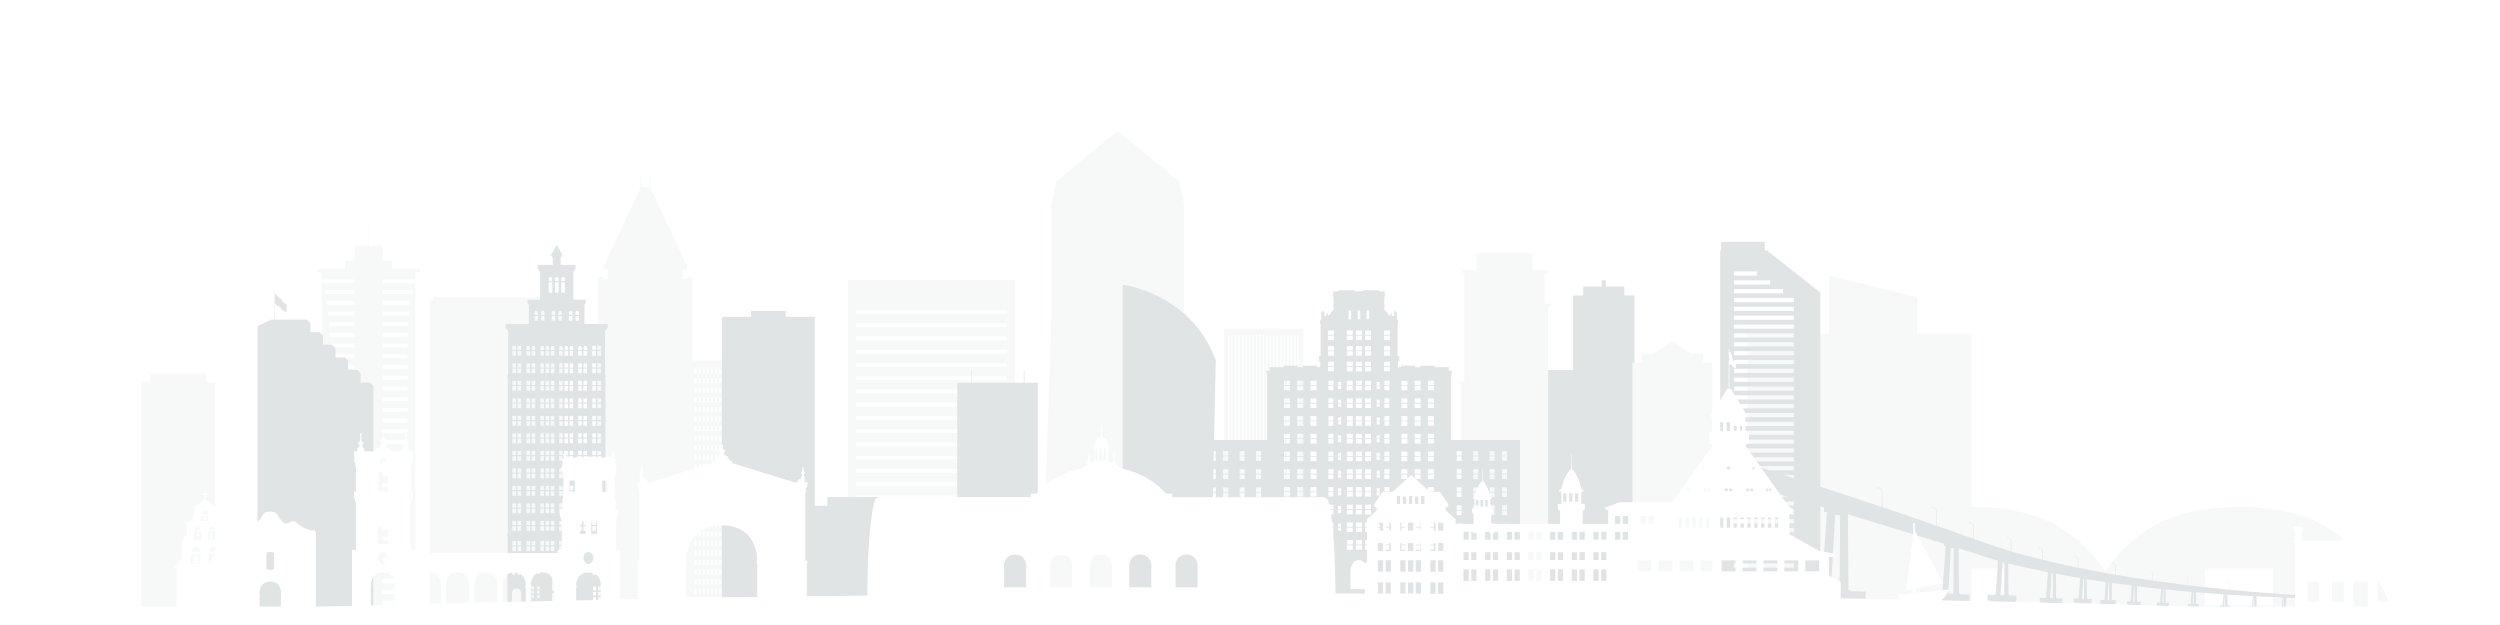 <?xml version="1.0" encoding="UTF-8"?>
<svg id="Layer_1" xmlns="http://www.w3.org/2000/svg" xmlns:xlink="http://www.w3.org/1999/xlink" viewBox="0 0 300 75">
  <defs>
    <style>
      .cls-1 {
        filter: url(#drop-shadow-2);
      }

      .cls-2, .cls-3 {
        fill: #fff;
      }

      .cls-4 {
        filter: url(#drop-shadow-3);
      }

      .cls-4, .cls-5, .cls-6, .cls-7, .cls-8, .cls-9, .cls-10, .cls-11 {
        fill: #e0e4e5;
      }

      .cls-5 {
        filter: url(#drop-shadow-7);
      }

      .cls-6 {
        filter: url(#drop-shadow-5);
      }

      .cls-3 {
        filter: url(#drop-shadow-10);
      }

      .cls-7 {
        filter: url(#drop-shadow-1);
      }

      .cls-8 {
        filter: url(#drop-shadow-6);
      }

      .cls-9 {
        filter: url(#drop-shadow-4);
      }

      .cls-12 {
        fill: #f7f9f9;
      }

      .cls-10 {
        filter: url(#drop-shadow-8);
      }

      .cls-11 {
        filter: url(#drop-shadow-9);
      }
    </style>
    <filter id="drop-shadow-1" filterUnits="userSpaceOnUse">
      <feOffset dx="1" dy="1"/>
      <feGaussianBlur result="blur" stdDeviation=".25"/>
      <feFlood flood-color="#24489a" flood-opacity=".33"/>
      <feComposite in2="blur" operator="in"/>
      <feComposite in="SourceGraphic"/>
    </filter>
    <filter id="drop-shadow-2" filterUnits="userSpaceOnUse">
      <feOffset dx="1" dy="1"/>
      <feGaussianBlur result="blur-2" stdDeviation=".25"/>
      <feFlood flood-color="#24489a" flood-opacity=".33"/>
      <feComposite in2="blur-2" operator="in"/>
      <feComposite in="SourceGraphic"/>
    </filter>
    <filter id="drop-shadow-3" filterUnits="userSpaceOnUse">
      <feOffset dx="1" dy="1"/>
      <feGaussianBlur result="blur-3" stdDeviation=".25"/>
      <feFlood flood-color="#24489a" flood-opacity=".33"/>
      <feComposite in2="blur-3" operator="in"/>
      <feComposite in="SourceGraphic"/>
    </filter>
    <filter id="drop-shadow-4" filterUnits="userSpaceOnUse">
      <feOffset dx="1" dy="1"/>
      <feGaussianBlur result="blur-4" stdDeviation=".25"/>
      <feFlood flood-color="#24489a" flood-opacity=".33"/>
      <feComposite in2="blur-4" operator="in"/>
      <feComposite in="SourceGraphic"/>
    </filter>
    <filter id="drop-shadow-5" filterUnits="userSpaceOnUse">
      <feOffset dx="1" dy="1"/>
      <feGaussianBlur result="blur-5" stdDeviation=".25"/>
      <feFlood flood-color="#24489a" flood-opacity=".33"/>
      <feComposite in2="blur-5" operator="in"/>
      <feComposite in="SourceGraphic"/>
    </filter>
    <filter id="drop-shadow-6" filterUnits="userSpaceOnUse">
      <feOffset dx="1" dy="1"/>
      <feGaussianBlur result="blur-6" stdDeviation=".25"/>
      <feFlood flood-color="#24489a" flood-opacity=".33"/>
      <feComposite in2="blur-6" operator="in"/>
      <feComposite in="SourceGraphic"/>
    </filter>
    <filter id="drop-shadow-7" filterUnits="userSpaceOnUse">
      <feOffset dx="1" dy="1"/>
      <feGaussianBlur result="blur-7" stdDeviation=".25"/>
      <feFlood flood-color="#24489a" flood-opacity=".33"/>
      <feComposite in2="blur-7" operator="in"/>
      <feComposite in="SourceGraphic"/>
    </filter>
    <filter id="drop-shadow-8" filterUnits="userSpaceOnUse">
      <feOffset dx="1" dy="1"/>
      <feGaussianBlur result="blur-8" stdDeviation=".25"/>
      <feFlood flood-color="#24489a" flood-opacity=".33"/>
      <feComposite in2="blur-8" operator="in"/>
      <feComposite in="SourceGraphic"/>
    </filter>
    <filter id="drop-shadow-9" filterUnits="userSpaceOnUse">
      <feOffset dx="1" dy="1"/>
      <feGaussianBlur result="blur-9" stdDeviation=".25"/>
      <feFlood flood-color="#24489a" flood-opacity=".33"/>
      <feComposite in2="blur-9" operator="in"/>
      <feComposite in="SourceGraphic"/>
    </filter>
    <filter id="drop-shadow-10" filterUnits="userSpaceOnUse">
      <feOffset dx="1" dy="1"/>
      <feGaussianBlur result="blur-10" stdDeviation=".25"/>
      <feFlood flood-color="#24489a" flood-opacity=".33"/>
      <feComposite in2="blur-10" operator="in"/>
      <feComposite in="SourceGraphic"/>
    </filter>
  </defs>
  <g>
    <g>
      <polygon class="cls-7" points="195.15 34.45 193.92 34.45 193.92 33.38 191.7 33.38 191.7 32.64 191.2 32.64 191.2 33.38 188.98 33.38 188.98 34.45 187.75 34.45 187.75 43.39 184.05 43.39 184.05 72.35 188.98 72.35 193.92 72.35 198.86 72.35 198.86 43.39 195.15 43.39 195.15 34.45"/>
      <g class="cls-1">
        <path class="cls-12" d="M100.76,72.68h20.05v-40.09h-20.05v40.09ZM101.73,36.22h18.11v.43h-18.11v-.43ZM101.73,37.81h18.11v.43h-18.11v-.43ZM101.73,39.4h18.11v.43h-18.11v-.43ZM101.73,40.99h18.11v.43h-18.11v-.43ZM101.73,42.58h18.11v.43h-18.11v-.43ZM101.73,44.17h18.11v.43h-18.11v-.43ZM101.73,45.76h18.11v.43h-18.11v-.43ZM101.73,47.35h18.11v.43h-18.11v-.43ZM101.73,48.94h18.11v.43h-18.11v-.43ZM101.73,50.53h18.11v.43h-18.11v-.43ZM101.73,52.11h18.11v.43h-18.11v-.43ZM101.73,53.7h18.11v.43h-18.11v-.43ZM101.73,55.29h18.11v.43h-18.11v-.43ZM101.73,56.88h18.11v.43h-18.11v-.43ZM101.73,58.47h18.11v.43h-18.11v-.43ZM101.73,60.06h18.11v.43h-18.11v-.43ZM101.73,61.65h18.11v.43h-18.11v-.43ZM101.73,63.24h18.11v.43h-18.11v-.43ZM101.73,64.83h18.11v.42h-18.11v-.42ZM101.73,66.42h18.11v.42h-18.11v-.42ZM101.73,68h18.11v.42h-18.11v-.42ZM101.73,69.59h18.11v.42h-18.11v-.42Z"/>
        <polygon class="cls-12" points="203.39 41.42 201.95 41.42 199.7 39.88 197.45 41.42 196.01 41.42 196.01 42.53 194.9 42.53 194.9 73.51 204.49 73.51 204.49 42.53 203.39 42.53 203.39 41.42"/>
        <polygon class="cls-12" points="184.36 31.74 184.71 31.74 184.71 31.4 182.92 31.4 182.92 29.37 176.17 29.37 176.17 31.4 174.38 31.4 174.38 31.74 174.72 31.74 174.72 44.73 174.03 44.73 174.03 45.07 174.32 45.07 174.32 72.35 184.77 72.35 184.77 35.79 185.06 35.79 185.06 35.44 184.36 35.44 184.36 31.74"/>
        <path class="cls-12" d="M278.06,62.18c-1.79-1.04-3.79-1.68-5.84-1.99-1.28-.19-2.99-.39-4.54-.39s-3.27.2-4.55.39c-2.05.31-4.05.94-5.84,1.99-2.6,1.52-4.41,3.53-5.65,5.38-1.24-1.86-3.05-3.87-5.65-5.38-1.79-1.04-3.79-1.68-5.84-1.99-1.28-.19-2.99-.39-4.54-.39v-20.76h-6.53v-4.37l-10.59-2.6v6.96h-9.81v33.03h8.68c-.13.4-.18.63-.18.63h68.94s-1.62-6.76-8.05-10.51ZM239.69,71.69h-4.09v-4.46h4.09v4.46ZM271.76,71.69h-8.18v-4.46h8.18v4.46Z"/>
        <polygon class="cls-12" points="23.8 43.85 16.97 43.85 16.97 44.88 15.95 44.88 15.95 73.51 24.82 73.51 24.82 44.88 23.8 44.88 23.8 43.85"/>
        <path class="cls-12" d="M145.84,73.51h9.55v-35.07h-9.55v35.07ZM154.71,39.18h.16v34.07h-.16v-34.07ZM154.3,39.18h.16v34.07h-.16v-34.07ZM153.88,39.18h.16v34.07h-.16v-34.07ZM153.46,39.18h.16v34.07h-.16v-34.07ZM153.04,39.18h.16v34.07h-.16v-34.07ZM152.63,39.18h.16v34.07h-.16v-34.07ZM152.21,39.18h.15v34.07h-.15v-34.07ZM151.79,39.18h.15v34.07h-.15v-34.07ZM151.37,39.18h.15v34.07h-.15v-34.07ZM150.95,39.18h.15v34.07h-.15v-34.07ZM150.54,39.18h.15v34.07h-.15v-34.07ZM150.12,39.18h.15v34.07h-.15v-34.07ZM149.7,39.18h.16v34.07h-.16v-34.07ZM149.28,39.18h.16v34.07h-.16v-34.07ZM148.86,39.18h.16v34.07h-.16v-34.07ZM148.44,39.18h.16v34.07h-.16v-34.07ZM148.03,39.18h.16v34.07h-.16v-34.07ZM147.61,39.18h.16v34.07h-.16v-34.07ZM147.19,39.18h.15v34.07h-.15v-34.07ZM146.77,39.18h.15v34.07h-.15v-34.07ZM146.36,39.18h.15v34.07h-.15v-34.07Z"/>
        <polygon class="cls-12" points="141.11 23.85 141.06 23.3 140.51 20.74 140.13 20.43 133.13 14.68 126.13 20.43 125.75 20.74 125.21 23.3 125.15 23.85 125.15 37.37 123.98 72.35 125.95 72.35 127.93 72.35 131.31 72.35 134.95 72.35 138.34 72.35 140.31 72.35 142.29 72.35 141.11 37.37 141.11 23.85"/>
        <path class="cls-12" d="M82.14,32.22h-.65v.25h-.57v-1.14h.48v-.46l-4.36-9.37v-1.25h-.15v1.25h-.89v-1.25h-.15v1.25l-4.36,9.37v.46h.48v1.14h-.57v-.25h-.65v40.13h10.19v.11h7.89v-30.2h-6.71v-10.04ZM88.19,43.24h.22v.61h-.22v-.61ZM88.19,44.38h.22v.61h-.22v-.61ZM88.19,45.53h.22v.61h-.22v-.61ZM88.19,46.68h.22v.61h-.22v-.61ZM88.19,47.83h.22v.61h-.22v-.61ZM88.19,48.98h.22v.61h-.22v-.61ZM88.19,50.13h.22v.61h-.22v-.61ZM88.19,51.27h.22v.61h-.22v-.61ZM88.19,52.42h.22v.61h-.22v-.61ZM88.19,53.57h.22v.61h-.22v-.61ZM88.19,54.72h.22v.61h-.22v-.61ZM88.19,55.87h.22v.61h-.22v-.61ZM88.19,57.02h.22v.61h-.22v-.61ZM88.19,58.17h.22v.61h-.22v-.61ZM88.19,59.31h.22v.61h-.22v-.61ZM88.19,60.46h.22v.61h-.22v-.61ZM88.19,61.61h.22v.61h-.22v-.61ZM88.19,62.76h.22v.61h-.22v-.61ZM88.19,63.91h.22v.61h-.22v-.61ZM88.19,65.06h.22v.61h-.22v-.61ZM88.19,66.2h.22v.61h-.22v-.61ZM88.19,67.35h.22v.61h-.22v-.61ZM88.19,68.5h.22v.61h-.22v-.61ZM88.19,69.65h.22v.61h-.22v-.61ZM88.19,70.8h.22v.61h-.22v-.61ZM87.7,43.24h.22v.61h-.22v-.61ZM87.7,44.38h.22v.61h-.22v-.61ZM87.7,45.53h.22v.61h-.22v-.61ZM87.7,46.68h.22v.61h-.22v-.61ZM87.7,47.83h.22v.61h-.22v-.61ZM87.7,48.98h.22v.61h-.22v-.61ZM87.7,50.13h.22v.61h-.22v-.61ZM87.7,51.27h.22v.61h-.22v-.61ZM87.7,52.42h.22v.61h-.22v-.61ZM87.7,53.57h.22v.61h-.22v-.61ZM87.7,54.72h.22v.61h-.22v-.61ZM87.7,55.87h.22v.61h-.22v-.61ZM87.7,57.02h.22v.61h-.22v-.61ZM87.7,58.17h.22v.61h-.22v-.61ZM87.7,59.31h.22v.61h-.22v-.61ZM87.7,60.46h.22v.61h-.22v-.61ZM87.7,61.61h.22v.61h-.22v-.61ZM87.7,62.76h.22v.61h-.22v-.61ZM87.7,63.91h.22v.61h-.22v-.61ZM87.7,65.06h.22v.61h-.22v-.61ZM87.7,66.2h.22v.61h-.22v-.61ZM87.7,67.35h.22v.61h-.22v-.61ZM87.7,68.5h.22v.61h-.22v-.61ZM87.7,69.65h.22v.61h-.22v-.61ZM87.7,70.8h.22v.61h-.22v-.61ZM87.22,43.24h.22v.61h-.22v-.61ZM87.22,44.38h.22v.61h-.22v-.61ZM87.22,45.53h.22v.61h-.22v-.61ZM87.22,46.68h.22v.61h-.22v-.61ZM87.22,47.83h.22v.61h-.22v-.61ZM87.22,48.98h.22v.61h-.22v-.61ZM87.22,50.13h.22v.61h-.22v-.61ZM87.22,51.27h.22v.61h-.22v-.61ZM87.22,52.42h.22v.61h-.22v-.61ZM87.22,53.57h.22v.61h-.22v-.61ZM87.22,54.72h.22v.61h-.22v-.61ZM87.22,55.87h.22v.61h-.22v-.61ZM87.22,57.02h.22v.61h-.22v-.61ZM87.22,58.17h.22v.61h-.22v-.61ZM87.22,59.31h.22v.61h-.22v-.61ZM87.22,60.46h.22v.61h-.22v-.61ZM87.22,61.61h.22v.61h-.22v-.61ZM87.22,62.76h.22v.61h-.22v-.61ZM87.22,63.91h.22v.61h-.22v-.61ZM87.22,65.06h.22v.61h-.22v-.61ZM87.22,66.2h.22v.61h-.22v-.61ZM87.22,67.35h.22v.61h-.22v-.61ZM87.22,68.5h.22v.61h-.22v-.61ZM87.22,69.65h.22v.61h-.22v-.61ZM87.22,70.8h.22v.61h-.22v-.61ZM86.73,43.24h.22v.61h-.22v-.61ZM86.73,44.38h.22v.61h-.22v-.61ZM86.73,45.53h.22v.61h-.22v-.61ZM86.73,46.68h.22v.61h-.22v-.61ZM86.73,47.83h.22v.61h-.22v-.61ZM86.73,48.98h.22v.61h-.22v-.61ZM86.73,50.13h.22v.61h-.22v-.61ZM86.73,51.27h.22v.61h-.22v-.61ZM86.73,52.42h.22v.61h-.22v-.61ZM86.73,53.57h.22v.61h-.22v-.61ZM86.73,54.72h.22v.61h-.22v-.61ZM86.73,55.87h.22v.61h-.22v-.61ZM86.73,57.02h.22v.61h-.22v-.61ZM86.73,58.17h.22v.61h-.22v-.61ZM86.73,59.31h.22v.61h-.22v-.61ZM86.73,60.46h.22v.61h-.22v-.61ZM86.73,61.61h.22v.61h-.22v-.61ZM86.73,62.76h.22v.61h-.22v-.61ZM86.73,63.91h.22v.61h-.22v-.61ZM86.73,65.06h.22v.61h-.22v-.61ZM86.73,66.2h.22v.61h-.22v-.61ZM86.73,67.35h.22v.61h-.22v-.61ZM86.73,68.5h.22v.61h-.22v-.61ZM86.73,69.65h.22v.61h-.22v-.61ZM86.73,70.8h.22v.61h-.22v-.61ZM86.25,43.24h.22v.61h-.22v-.61ZM86.25,44.38h.22v.61h-.22v-.61ZM86.25,45.53h.22v.61h-.22v-.61ZM86.25,46.68h.22v.61h-.22v-.61ZM86.25,47.83h.22v.61h-.22v-.61ZM86.25,48.98h.22v.61h-.22v-.61ZM86.25,50.13h.22v.61h-.22v-.61ZM86.25,51.27h.22v.61h-.22v-.61ZM86.25,52.42h.22v.61h-.22v-.61ZM86.25,53.57h.22v.61h-.22v-.61ZM86.25,54.72h.22v.61h-.22v-.61ZM86.25,55.87h.22v.61h-.22v-.61ZM86.25,57.02h.22v.61h-.22v-.61ZM86.25,58.17h.22v.61h-.22v-.61ZM86.25,59.31h.22v.61h-.22v-.61ZM86.25,60.46h.22v.61h-.22v-.61ZM86.25,61.61h.22v.61h-.22v-.61ZM86.25,62.76h.22v.61h-.22v-.61ZM86.25,63.91h.22v.61h-.22v-.61ZM86.25,65.06h.22v.61h-.22v-.61ZM86.25,66.2h.22v.61h-.22v-.61ZM86.25,67.35h.22v.61h-.22v-.61ZM86.25,68.5h.22v.61h-.22v-.61ZM86.25,69.65h.22v.61h-.22v-.61ZM86.25,70.8h.22v.61h-.22v-.61ZM85.77,43.24h.22v.61h-.22v-.61ZM85.77,44.38h.22v.61h-.22v-.61ZM85.77,45.53h.22v.61h-.22v-.61ZM85.77,46.68h.22v.61h-.22v-.61ZM85.77,47.83h.22v.61h-.22v-.61ZM85.77,48.98h.22v.61h-.22v-.61ZM85.77,50.13h.22v.61h-.22v-.61ZM85.77,51.27h.22v.61h-.22v-.61ZM85.77,52.42h.22v.61h-.22v-.61ZM85.77,53.57h.22v.61h-.22v-.61ZM85.77,54.72h.22v.61h-.22v-.61ZM85.77,55.87h.22v.61h-.22v-.61ZM85.77,57.02h.22v.61h-.22v-.61ZM85.77,58.17h.22v.61h-.22v-.61ZM85.77,59.31h.22v.61h-.22v-.61ZM85.77,60.46h.22v.61h-.22v-.61ZM85.77,61.61h.22v.61h-.22v-.61ZM85.77,62.76h.22v.61h-.22v-.61ZM85.77,63.91h.22v.61h-.22v-.61ZM85.77,65.06h.22v.61h-.22v-.61ZM85.77,66.2h.22v.61h-.22v-.61ZM85.77,67.35h.22v.61h-.22v-.61ZM85.77,68.5h.22v.61h-.22v-.61ZM85.77,69.65h.22v.61h-.22v-.61ZM85.77,70.8h.22v.61h-.22v-.61ZM85.28,43.24h.22v.61h-.22v-.61ZM85.28,44.38h.22v.61h-.22v-.61ZM85.28,45.53h.22v.61h-.22v-.61ZM85.28,46.68h.22v.61h-.22v-.61ZM85.28,47.83h.22v.61h-.22v-.61ZM85.28,48.98h.22v.61h-.22v-.61ZM85.28,50.13h.22v.61h-.22v-.61ZM85.28,51.27h.22v.61h-.22v-.61ZM85.28,52.42h.22v.61h-.22v-.61ZM85.28,53.57h.22v.61h-.22v-.61ZM85.28,54.72h.22v.61h-.22v-.61ZM85.28,55.87h.22v.61h-.22v-.61ZM85.28,57.02h.22v.61h-.22v-.61ZM85.28,58.17h.22v.61h-.22v-.61ZM85.28,59.31h.22v.61h-.22v-.61ZM85.28,60.46h.22v.61h-.22v-.61ZM85.28,61.61h.22v.61h-.22v-.61ZM85.28,62.76h.22v.61h-.22v-.61ZM85.28,63.91h.22v.61h-.22v-.61ZM85.28,65.06h.22v.61h-.22v-.61ZM85.28,66.2h.22v.61h-.22v-.61ZM85.28,67.35h.22v.61h-.22v-.61ZM85.28,68.5h.22v.61h-.22v-.61ZM85.28,69.65h.22v.61h-.22v-.61ZM85.28,70.8h.22v.61h-.22v-.61ZM84.8,43.24h.22v.61h-.22v-.61ZM84.8,44.38h.22v.61h-.22v-.61ZM84.8,45.53h.22v.61h-.22v-.61ZM84.8,46.68h.22v.61h-.22v-.61ZM84.8,47.83h.22v.61h-.22v-.61ZM84.8,48.98h.22v.61h-.22v-.61ZM84.8,50.13h.22v.61h-.22v-.61ZM84.8,51.27h.22v.61h-.22v-.61ZM84.8,52.42h.22v.61h-.22v-.61ZM84.8,53.57h.22v.61h-.22v-.61ZM84.8,54.72h.22v.61h-.22v-.61ZM84.8,55.87h.22v.61h-.22v-.61ZM84.8,57.02h.22v.61h-.22v-.61ZM84.8,58.17h.22v.61h-.22v-.61ZM84.8,59.31h.22v.61h-.22v-.61ZM84.8,60.46h.22v.61h-.22v-.61ZM84.8,61.61h.22v.61h-.22v-.61ZM84.8,62.76h.22v.61h-.22v-.61ZM84.8,63.91h.22v.61h-.22v-.61ZM84.8,65.06h.22v.61h-.22v-.61ZM84.8,66.2h.22v.61h-.22v-.61ZM84.8,67.35h.22v.61h-.22v-.61ZM84.8,68.5h.22v.61h-.22v-.61ZM84.8,69.65h.22v.61h-.22v-.61ZM84.8,70.8h.22v.61h-.22v-.61ZM84.31,43.24h.22v.61h-.22v-.61ZM84.31,44.38h.22v.61h-.22v-.61ZM84.31,45.53h.22v.61h-.22v-.61ZM84.31,46.68h.22v.61h-.22v-.61ZM84.31,47.83h.22v.61h-.22v-.61ZM84.31,48.98h.22v.61h-.22v-.61ZM84.31,50.13h.22v.61h-.22v-.61ZM84.31,51.27h.22v.61h-.22v-.61ZM84.31,52.42h.22v.61h-.22v-.61ZM84.31,53.57h.22v.61h-.22v-.61ZM84.31,54.72h.22v.61h-.22v-.61ZM84.31,55.87h.22v.61h-.22v-.61ZM84.31,57.02h.22v.61h-.22v-.61ZM84.31,58.17h.22v.61h-.22v-.61ZM84.31,59.31h.22v.61h-.22v-.61ZM84.31,60.46h.22v.61h-.22v-.61ZM84.31,61.61h.22v.61h-.22v-.61ZM84.31,62.76h.22v.61h-.22v-.61ZM84.31,63.91h.22v.61h-.22v-.61ZM84.31,65.06h.22v.61h-.22v-.61ZM84.31,66.2h.22v.61h-.22v-.61ZM84.31,67.35h.22v.61h-.22v-.61ZM84.31,68.5h.22v.61h-.22v-.61ZM84.31,69.65h.22v.61h-.22v-.61ZM84.31,70.8h.22v.61h-.22v-.61ZM83.83,43.24h.22v.61h-.22v-.61ZM83.83,44.38h.22v.61h-.22v-.61ZM83.83,45.53h.22v.61h-.22v-.61ZM83.83,46.68h.22v.61h-.22v-.61ZM83.83,47.83h.22v.61h-.22v-.61ZM83.83,48.98h.22v.61h-.22v-.61ZM83.83,50.13h.22v.61h-.22v-.61ZM83.83,51.27h.22v.61h-.22v-.61ZM83.83,52.42h.22v.61h-.22v-.61ZM83.83,53.57h.22v.61h-.22v-.61ZM83.83,54.72h.22v.61h-.22v-.61ZM83.83,55.87h.22v.61h-.22v-.61ZM83.83,57.02h.22v.61h-.22v-.61ZM83.83,58.17h.22v.61h-.22v-.61ZM83.83,59.31h.22v.61h-.22v-.61ZM83.83,60.46h.22v.61h-.22v-.61ZM83.83,61.61h.22v.61h-.22v-.61ZM83.83,62.76h.22v.61h-.22v-.61ZM83.83,63.91h.22v.61h-.22v-.61ZM83.83,65.06h.22v.61h-.22v-.61ZM83.83,66.2h.22v.61h-.22v-.61ZM83.83,67.35h.22v.61h-.22v-.61ZM83.83,68.5h.22v.61h-.22v-.61ZM83.83,69.65h.22v.61h-.22v-.61ZM83.83,70.8h.22v.61h-.22v-.61ZM83.34,43.24h.22v.61h-.22v-.61ZM83.34,44.38h.22v.61h-.22v-.61ZM83.34,45.53h.22v.61h-.22v-.61ZM83.34,46.68h.22v.61h-.22v-.61ZM83.34,47.83h.22v.61h-.22v-.61ZM83.34,48.98h.22v.61h-.22v-.61ZM83.34,50.13h.22v.61h-.22v-.61ZM83.34,51.27h.22v.61h-.22v-.61ZM83.34,52.42h.22v.61h-.22v-.61ZM83.34,53.57h.22v.61h-.22v-.61ZM83.34,54.72h.22v.61h-.22v-.61ZM83.34,55.87h.22v.61h-.22v-.61ZM83.34,57.02h.22v.61h-.22v-.61ZM83.34,58.17h.22v.61h-.22v-.61ZM83.34,59.31h.22v.61h-.22v-.61ZM83.34,60.46h.22v.61h-.22v-.61ZM83.34,61.61h.22v.61h-.22v-.61ZM83.34,62.76h.22v.61h-.22v-.61ZM83.34,63.91h.22v.61h-.22v-.61ZM83.34,65.06h.22v.61h-.22v-.61ZM83.34,66.2h.22v.61h-.22v-.61ZM83.34,67.35h.22v.61h-.22v-.61ZM83.34,68.5h.22v.61h-.22v-.61ZM83.34,69.65h.22v.61h-.22v-.61ZM83.34,70.8h.22v.61h-.22v-.61ZM82.86,43.24h.22v.61h-.22v-.61ZM82.86,44.38h.22v.61h-.22v-.61ZM82.86,45.53h.22v.61h-.22v-.61ZM82.86,46.68h.22v.61h-.22v-.61ZM82.86,47.83h.22v.61h-.22v-.61ZM82.86,48.98h.22v.61h-.22v-.61ZM82.86,50.13h.22v.61h-.22v-.61ZM82.86,51.27h.22v.61h-.22v-.61ZM82.86,52.42h.22v.61h-.22v-.61ZM82.86,53.57h.22v.61h-.22v-.61ZM82.86,54.72h.22v.61h-.22v-.61ZM82.86,55.87h.22v.61h-.22v-.61ZM82.86,57.02h.22v.61h-.22v-.61ZM82.86,58.17h.22v.61h-.22v-.61ZM82.86,59.31h.22v.61h-.22v-.61ZM82.86,60.46h.22v.61h-.22v-.61ZM82.86,61.61h.22v.61h-.22v-.61ZM82.86,62.76h.22v.61h-.22v-.61ZM82.86,63.91h.22v.61h-.22v-.61ZM82.86,65.06h.22v.61h-.22v-.61ZM82.86,66.2h.22v.61h-.22v-.61ZM82.86,67.35h.22v.61h-.22v-.61ZM82.86,68.5h.22v.61h-.22v-.61ZM82.86,69.65h.22v.61h-.22v-.61ZM82.86,70.8h.22v.61h-.22v-.61ZM82.37,43.24h.22v.61h-.22v-.61ZM82.37,44.38h.22v.61h-.22v-.61ZM82.37,45.53h.22v.61h-.22v-.61ZM82.37,46.68h.22v.61h-.22v-.61ZM82.37,47.83h.22v.61h-.22v-.61ZM82.37,48.98h.22v.61h-.22v-.61ZM82.37,50.13h.22v.61h-.22v-.61ZM82.37,51.27h.22v.61h-.22v-.61ZM82.37,52.42h.22v.61h-.22v-.61ZM82.37,53.57h.22v.61h-.22v-.61ZM82.37,54.72h.22v.61h-.22v-.61ZM82.37,55.87h.22v.61h-.22v-.61ZM82.37,57.02h.22v.61h-.22v-.61ZM82.37,58.17h.22v.61h-.22v-.61ZM82.37,59.31h.22v.61h-.22v-.61ZM82.37,60.46h.22v.61h-.22v-.61ZM82.37,61.61h.22v.61h-.22v-.61ZM82.37,62.76h.22v.61h-.22v-.61ZM82.37,63.91h.22v.61h-.22v-.61ZM82.37,65.06h.22v.61h-.22v-.61ZM82.37,66.2h.22v.61h-.22v-.61ZM82.37,67.35h.22v.61h-.22v-.61ZM82.37,68.5h.22v.61h-.22v-.61ZM82.37,69.65h.22v.61h-.22v-.61ZM82.37,70.8h.22v.61h-.22v-.61Z"/>
        <path class="cls-12" d="M46.04,30.26h-1.12v-1.78h-1.66s0-3.04,0-3.04c0-.01-.01-.03-.03-.03s-.03.01-.03.03v3.04s0,0,0,0h-1.66v1.78h-1.12v.99h-3.39v.45h.58v41.02h11.23V31.7h.58v-.45h-3.39v-.99ZM41.54,71.55h-2.98v-.45h2.98v.45ZM41.54,70.27h-2.98v-.45h2.98v.45ZM41.54,68.98h-2.98v-.45h2.98v.45ZM41.54,67.7h-2.98v-.45h2.98v.45ZM41.54,66.41h-2.98v-.45h2.98v.45ZM41.54,65.12h-2.98v-.45h2.98v.45ZM41.54,63.84h-2.98v-.45h2.98v.45ZM41.54,62.55h-2.98v-.45h2.98v.45ZM41.54,61.27h-2.98v-.45h2.98v.45ZM41.54,59.98h-2.98v-.45h2.98v.45ZM41.54,58.7h-2.98v-.45h2.98v.45ZM41.54,57.41h-2.98v-.45h2.98v.45ZM41.54,56.13h-2.98v-.45h2.98v.45ZM41.54,54.84h-2.98v-.45h2.98v.45ZM41.54,53.56h-2.98v-.45h2.98v.45ZM41.54,52.27h-2.98v-.45h2.98v.45ZM41.54,50.98h-2.98v-.45h2.98v.45ZM41.54,49.7h-2.98v-.45h2.98v.45ZM41.54,48.41h-2.98v-.45h2.98v.45ZM41.54,47.13h-2.98v-.45h2.98v.45ZM41.54,45.84h-2.98v-.45h2.98v.45ZM41.54,44.56h-2.98v-.45h2.98v.45ZM41.54,43.27h-2.98v-.45h2.98v.45ZM41.54,41.99h-2.98v-.45h2.98v.45ZM41.54,40.7h-2.98v-.45h2.98v.45ZM41.54,39.42h-2.98c0-.13,0-.28-.01-.45h2.99v.45ZM41.54,38.13h-3.03c0-.14-.02-.29-.03-.45h3.06v.45ZM41.54,36.85h-3.13c-.01-.15-.03-.3-.05-.45h3.18v.45ZM41.54,35.56h-3.29c-.02-.15-.04-.3-.07-.45h3.36v.45ZM41.54,34.27h-3.51c-.03-.15-.06-.3-.09-.45h3.61v.45ZM41.54,32.99h-3.8c-.04-.15-.08-.3-.12-.45h3.92v.45ZM47.9,71.55h-2.98v-.45h2.98v.45ZM47.9,70.27h-2.98v-.45h2.98v.45ZM47.9,68.98h-2.98v-.45h2.98v.45ZM47.9,67.7h-2.98v-.45h2.98v.45ZM47.9,66.41h-2.98v-.45h2.98v.45ZM47.9,65.12h-2.98v-.45h2.98v.45ZM47.9,63.84h-2.98v-.45h2.98v.45ZM47.9,62.55h-2.98v-.45h2.98v.45ZM47.9,61.27h-2.98v-.45h2.98v.45ZM47.9,59.98h-2.98v-.45h2.98v.45ZM47.9,58.7h-2.98v-.45h2.98v.45ZM47.9,57.41h-2.98v-.45h2.98v.45ZM47.9,56.13h-2.98v-.45h2.98v.45ZM47.9,54.84h-2.98v-.45h2.98v.45ZM47.9,53.56h-2.98v-.45h2.98v.45ZM47.9,52.27h-2.98v-.45h2.98v.45ZM47.9,50.98h-2.98v-.45h2.98v.45ZM47.9,49.7h-2.98v-.45h2.98v.45ZM47.9,48.41h-2.98v-.45h2.98v.45ZM47.9,47.13h-2.98v-.45h2.98v.45ZM47.9,45.84h-2.98v-.45h2.98v.45ZM47.9,44.56h-2.98v-.45h2.98v.45ZM47.9,43.27h-2.98v-.45h2.98v.45ZM47.9,41.99h-2.98v-.45h2.98v.45ZM47.9,40.7h-2.98v-.45h2.98v.45ZM47.9,39.42h-2.98v-.45h2.99c0,.17,0,.32-.01.45ZM47.95,38.13h-3.03v-.45h3.06c-.01.16-.02.31-.03.45ZM48.06,36.85h-3.13v-.45h3.18c-.02.15-.04.3-.05.45ZM48.22,35.56h-3.29v-.45h3.36c-.03.15-.05.3-.07.45ZM48.44,34.27h-3.51v-.45h3.61c-.03.15-.06.3-.09.45ZM48.84,32.54c-.04.15-.08.3-.12.45h-3.8v-.45h3.92Z"/>
        <polygon class="cls-12" points="66.42 34.67 50.97 34.67 50.97 35 50.59 35 50.59 72.35 66.8 72.35 66.8 35 66.42 35 66.42 34.67"/>
      </g>
      <path class="cls-4" d="M121.91,43.45s-.02-.03-.03-.03-.03.01-.03.03v1.48h-6.26v-1.48s-.02-.03-.03-.03-.03.01-.03.03v1.48h-1.66v14.77h-1.51v-1.05h-14.08v1.05h-1.51v-22.68h-3.5v-.71h-4.14v.71h-3.5v35.33h37.9v-27.42h-1.59v-1.48Z"/>
      <path class="cls-9" d="M210.77,29.04v-1.02h-5.23v1.02h-.12v43.31h9.21v-4.47h2.81v-33.77l-6.43-5.07h-.24ZM209.85,31.57v.5h-2.76v-.5h2.76ZM214.26,71.35h-7.17v-.5h7.17v.5ZM214.26,70.29h-7.17v-.5h7.17v.5ZM214.26,69.23h-7.17v-.5h7.17v.5ZM214.26,68.17h-7.17v-.5h7.17v.5ZM214.26,67.11h-7.17v-.5h7.17v.5ZM214.26,66.05h-7.17v-.5h7.17v.5ZM214.26,64.98h-7.17v-.5h7.17v.5ZM214.26,63.92h-7.17v-.5h7.17v.5ZM214.26,62.86h-7.17v-.5h7.17v.5ZM214.26,61.8h-7.17v-.5h7.17v.5ZM214.26,60.74h-7.17v-.5h7.17v.5ZM214.26,59.68h-7.17v-.5h7.17v.5ZM214.26,58.62h-7.17v-.5h7.17v.5ZM214.26,57.55h-7.17v-.5h7.17v.5ZM214.26,56.49h-7.17v-.5h7.17v.5ZM214.26,55.43h-7.17v-.5h7.17v.5ZM214.26,54.37h-7.17v-.5h7.17v.5ZM214.26,53.31h-7.17v-.5h7.17v.5ZM214.26,52.25h-7.17v-.5h7.17v.5ZM214.26,51.18h-7.17v-.5h7.17v.5ZM214.26,50.12h-7.17v-.5h7.17v.5ZM214.26,49.06h-7.17v-.5h7.17v.5ZM214.26,48h-7.17v-.5h7.17v.5ZM214.26,46.94h-7.17v-.5h7.17v.5ZM214.26,45.88h-7.17v-.5h7.17v.5ZM214.26,44.82h-7.17v-.5h7.17v.5ZM214.26,43.75h-7.17v-.5h7.17v.5ZM214.26,42.69h-7.17v-.5h7.17v.5ZM214.26,41.63h-7.17v-.5h7.17v.5ZM214.26,40.57h-7.17v-.5h7.17v.5ZM214.26,39.51h-7.17v-.5h7.17v.5ZM214.26,38.44h-7.17v-.5h7.17v.5ZM214.26,37.38h-7.17v-.5h7.17v.5ZM214.26,36.32h-7.17v-.5h7.17v.5ZM214.26,35.26h-7.17v-.5h7.17v.5ZM212.96,34.2h-5.88v-.5h5.88v.5ZM211.42,33.14h-4.34v-.5h4.34v.5Z"/>
      <path class="cls-6" d="M133.72,33.17v39.18h10.53l.64-30.12c-2.93-8.06-11.17-9.06-11.17-9.06Z"/>
      <path class="cls-8" d="M42.28,44.89v-1.11l-.4-.4h-1.11v-1.1l-.41-.4h-1.1v-1.1l-.41-.41h-1.09v-1.09l-.42-.42h-1.09v-1.08l-.43-.43h-3.86s.03-.01.03-.03h0s0-.83,0-.83v-.83s0-.21,0-.21c.08.12.4.28.44.3.05.02.21.06.25.17.04.12.27.33.38.36.12.03.11.08.15.16.05.08.15.08.15,0s-.02-.12.03-.21c.05-.09-.01-.21-.02-.28-.01-.08.01-.13.04-.2.03-.07.07-.12,0-.13-.07-.01-.08-.07-.08-.07,0,0,.04-.15-.17-.18-.21-.03-.34-.33-.37-.4-.03-.07-.27-.25-.42-.37-.13-.1-.34-.34-.4-.41,0-.06,0-.12.02-.18,0-.02,0-.04-.02-.04-.02,0-.04,0-.04.02,0,0,0,.02,0,.02.02.07.02.14.02.21v.21s0,.41,0,.41v.83s0,.83,0,.83v.83s0,.03.02.03h-.46l-1.61.77v34.24h13.9v-27.07l-.39-.39h-1.12ZM31.98,35.29v-.46s0-.41,0-.41v-.16c.06.45.03.84,0,1.03Z"/>
      <path class="cls-5" d="M71.93,38.33v-.46h-2.79v-2.26l.16-.27v-.38h-1.5v-3.29l.27-.46v-.43h-1.8v-.94l.19-.11v-.17l-.66-1.19-.66,1.19v.17l.19.11v.94h-1.8v.43l.27.46v3.29h-1.5v.38l.16.27v2.26h-2.79v.46l.31.41v5.28h-.11v.16l.07.14v18.75h-.08v.2l.05.09v2.16h-.14v.32l.12.14v5.42l-.02.08v.87h11.86v-.87l-.02-.08v-5.42l.11-.14v-.32h-.14v-2.16l.05-.09v-.2h-.08v-18.75l.07-.14v-.16h-.11v-5.28l.31-.41ZM63.14,36.58h0c0-.06.01-.28.21-.28s.21.21.21.27h0v.22h-.42v-.21ZM63.14,36.93h.43v.55h-.43v-.55ZM61.11,40.5h.42v.49h-.42v-.49ZM61.11,41.13h.42v.55h-.42v-.55ZM61.11,42.61h.42v.49h-.42v-.49ZM61.11,43.23h.42v.55h-.42v-.55ZM61.11,44.71h.42v.49h-.42v-.49ZM61.11,45.33h.42v.55h-.42v-.55ZM61.11,46.81h.42v.49h-.42v-.49ZM61.11,47.43h.42v.55h-.42v-.55ZM61.11,48.91h.42v.49h-.42v-.49ZM61.11,49.54h.42v.55h-.42v-.55ZM61.11,51.01h.42v.49h-.42v-.49ZM61.11,51.64h.42v.55h-.42v-.55ZM61.11,53.11h.42v.49h-.42v-.49ZM61.11,53.74h.42v.55h-.42v-.55ZM61.11,55.21h.42v.49h-.42v-.49ZM61.11,55.84h.42v.55h-.42v-.55ZM61.11,57.31h.42v.49h-.42v-.49ZM61.11,57.94h.42v.55h-.42v-.55ZM61.11,59.41h.42v.49h-.42v-.49ZM61.11,60.04h.42v.55h-.42v-.55ZM61.11,61.51h.42v.49h-.42v-.49ZM61.11,62.14h.42v.55h-.42v-.55ZM61.11,63.93h.42v.49h-.42v-.49ZM61.11,64.56h.42v.55h-.42v-.55ZM61.31,66.58c.23,0,.21.26.21.26v1.13h-.41v-1.13s-.02-.26.21-.26ZM60.49,40.5h.43v.49h-.43v-.49ZM60.49,41.13h.43v.55h-.43v-.55ZM60.49,42.61h.43v.49h-.43v-.49ZM60.49,43.23h.43v.55h-.43v-.55ZM60.49,44.71h.43v.49h-.43v-.49ZM60.49,45.33h.43v.55h-.43v-.55ZM60.49,46.81h.43v.49h-.43v-.49ZM60.49,47.43h.43v.55h-.43v-.55ZM60.49,48.91h.43v.49h-.43v-.49ZM60.49,49.54h.43v.55h-.43v-.55ZM60.49,51.01h.43v.49h-.43v-.49ZM60.49,51.64h.43v.55h-.43v-.55ZM60.49,53.11h.43v.49h-.43v-.49ZM60.49,53.74h.43v.55h-.43v-.55ZM60.49,55.21h.43v.49h-.43v-.49ZM60.49,55.84h.43v.55h-.43v-.55ZM60.49,57.31h.43v.49h-.43v-.49ZM60.49,57.94h.43v.55h-.43v-.55ZM60.49,59.41h.43v.49h-.43v-.49ZM60.49,60.04h.43v.55h-.43v-.55ZM60.49,61.51h.43v.49h-.43v-.49ZM60.49,62.14h.43v.55h-.43v-.55ZM60.49,63.93h.43v.49h-.43v-.49ZM60.49,64.56h.43v.55h-.43v-.55ZM60.65,66.58c.23,0,.21.26.21.26v1.13h-.41v-1.13s-.02-.26.21-.26ZM61.55,70.23v1.6h-1.11v-1.6s-.03-.61.55-.61.55.61.55.61ZM62.16,40.78h0c0-.06.01-.28.21-.28s.21.21.21.27h0v.22h-.42v-.21ZM62.61,65.11h-.43v-.55h.43v.55ZM62.61,64.42h-.43v-.49h.43v.49ZM62.61,62.69h-.43v-.55h.43v.55ZM62.61,62h-.43v-.49h.43v.49ZM62.61,60.59h-.43v-.55h.43v.55ZM62.61,59.9h-.43v-.49h.43v.49ZM62.61,58.49h-.43v-.55h.43v.55ZM62.61,57.8h-.43v-.49h.43v.49ZM62.61,56.39h-.43v-.55h.43v.55ZM62.61,55.7h-.43v-.49h.43v.49ZM62.61,54.29h-.43v-.55h.43v.55ZM62.61,53.6h-.43v-.49h.43v.49ZM62.61,52.19h-.43v-.55h.43v.55ZM62.61,51.5h-.43v-.49h.43v.49ZM62.61,50.09h-.43v-.55h.43v.55ZM62.61,49.4h-.43v-.49h.43v.49ZM62.61,47.99h-.43v-.55h.43v.55ZM62.61,47.3h-.43v-.49h.43v.49ZM62.61,45.88h-.43v-.55h.43v.55ZM62.61,45.2h-.43v-.49h.43v.49ZM62.61,43.78h-.43v-.55h.43v.55ZM62.61,43.1h-.43v-.49h.43v.49ZM62.61,41.68h-.43v-.55h.43v.55ZM63.06,70.76h-.3v-.36h.3v.36ZM63.06,70.24h-.3v-.36h.3v.36ZM63.06,69.73h-.3v-.36h.3v.36ZM63.06,67.06v.83h-.3v-.83s-.02-.19.15-.19.15.19.15.19ZM63.23,65.11h-.43v-.55h.43v.55ZM63.23,64.42h-.43v-.49h.43v.49ZM63.23,62.69h-.43v-.55h.43v.55ZM63.23,62h-.43v-.49h.43v.49ZM63.23,60.59h-.43v-.55h.43v.55ZM63.23,59.9h-.43v-.49h.43v.49ZM63.23,58.49h-.43v-.55h.43v.55ZM63.23,57.8h-.43v-.49h.43v.49ZM63.23,56.39h-.43v-.55h.43v.55ZM63.23,55.7h-.43v-.49h.43v.49ZM63.23,54.29h-.43v-.55h.43v.55ZM63.23,53.6h-.43v-.49h.43v.49ZM63.23,52.19h-.43v-.55h.43v.55ZM63.23,51.5h-.43v-.49h.43v.49ZM63.23,50.09h-.43v-.55h.43v.55ZM63.23,49.4h-.43v-.49h.43v.49ZM63.23,47.99h-.43v-.55h.43v.55ZM63.23,47.3h-.43v-.49h.43v.49ZM63.23,45.88h-.43v-.55h.43v.55ZM63.23,45.2h-.43v-.49h.43v.49ZM63.23,43.78h-.43v-.55h.43v.55ZM63.23,43.1h-.43v-.49h.43v.49ZM63.23,41.68h-.43v-.55h.43v.55ZM63.23,40.78v.21h-.42v-.21h0c0-.06.01-.28.21-.28s.21.21.21.27h0ZM63.59,66.86c.17,0,.15.19.15.19v.83h-.3v-.83s-.02-.19.15-.19ZM63.75,70.76h-.3v-.36h.3v.36ZM63.75,70.24h-.3v-.36h.3v.36ZM63.75,69.73h-.3v-.36h.3v.36ZM67.69,36.93v.55h-.43v-.55h.43ZM67.27,36.79v-.21h0c0-.06.01-.28.21-.28s.21.21.21.27h0v.22h-.42ZM67.35,64.56h.42v.55h-.42v-.55ZM67.35,64.42v-.49h.42v.49h-.42ZM67.35,62.69v-.55h.42v.55h-.42ZM67.35,62v-.49h.42v.49h-.42ZM67.35,60.59v-.55h.42v.55h-.42ZM67.35,59.9v-.49h.42v.49h-.42ZM67.35,58.49v-.55h.42v.55h-.42ZM67.35,57.8v-.49h.42v.49h-.42ZM67.35,56.39v-.55h.42v.55h-.42ZM67.35,55.7v-.49h.42v.49h-.42ZM67.35,54.29v-.55h.42v.55h-.42ZM67.35,53.6v-.49h.42v.49h-.42ZM67.35,52.19v-.55h.42v.55h-.42ZM67.35,51.5v-.49h.42v.49h-.42ZM67.35,50.09v-.55h.42v.55h-.42ZM67.35,49.4v-.49h.42v.49h-.42ZM67.35,47.99v-.55h.42v.55h-.42ZM67.35,47.3v-.49h.42v.49h-.42ZM67.35,45.88v-.55h.42v.55h-.42ZM67.35,45.2v-.49h.42v.49h-.42ZM67.35,43.78v-.55h.42v.55h-.42ZM67.35,43.1v-.49h.42v.49h-.42ZM67.35,41.68v-.55h.42v.55h-.42ZM67.35,41v-.21h0c0-.06.01-.28.21-.28s.21.22.21.27h0v.22h-.42ZM66.1,64.42v-.49h.42v.49h-.42ZM66.52,64.56v.55h-.42v-.55h.42ZM66.1,62.69v-.55h.42v.55h-.42ZM66.1,62v-.49h.42v.49h-.42ZM66.1,60.59v-.55h.42v.55h-.42ZM66.1,59.9v-.49h.42v.49h-.42ZM66.1,58.49v-.55h.42v.55h-.42ZM66.1,57.8v-.49h.42v.49h-.42ZM66.1,56.39v-.55h.42v.55h-.42ZM66.1,55.7v-.49h.42v.49h-.42ZM66.1,54.29v-.55h.42v.55h-.42ZM66.1,53.6v-.49h.42v.49h-.42ZM66.1,52.19v-.55h.42v.55h-.42ZM66.1,51.5v-.49h.42v.49h-.42ZM66.1,50.09v-.55h.42v.55h-.42ZM66.1,49.4v-.49h.42v.49h-.42ZM66.1,47.99v-.55h.42v.55h-.42ZM66.1,47.3v-.49h.42v.49h-.42ZM66.1,45.88v-.55h.42v.55h-.42ZM66.1,45.2v-.49h.42v.49h-.42ZM66.1,43.78v-.55h.42v.55h-.42ZM66.1,43.1v-.49h.42v.49h-.42ZM66.1,41.68v-.55h.42v.55h-.42ZM66.1,41v-.21h0c0-.06.01-.28.21-.28s.21.22.21.27h0v.22h-.42ZM64.84,34.12v-1.25h.43v1.25h-.43ZM64.9,40.77h0v.22h-.42v-.21h0c0-.06.01-.28.21-.28s.21.21.21.27ZM64.84,32.73v-.21h0c0-.06.01-.28.21-.28s.21.22.21.27h0v.22h-.42ZM65.09,63.93h.43v.49h-.43v-.49ZM65.09,62.69v-.55h.43v.55h-.43ZM65.09,62v-.49h.43v.49h-.43ZM65.09,60.59v-.55h.43v.55h-.43ZM65.09,59.9v-.49h.43v.49h-.43ZM65.09,58.49v-.55h.43v.55h-.43ZM65.09,57.8v-.49h.43v.49h-.43ZM65.09,56.39v-.55h.43v.55h-.43ZM65.09,55.7v-.49h.43v.49h-.43ZM65.09,54.29v-.55h.43v.55h-.43ZM65.09,53.6v-.49h.43v.49h-.43ZM65.09,52.19v-.55h.43v.55h-.43ZM65.09,51.5v-.49h.43v.49h-.43ZM65.09,50.09v-.55h.43v.55h-.43ZM65.09,49.4v-.49h.43v.49h-.43ZM65.09,47.99v-.55h.43v.55h-.43ZM65.09,47.3v-.49h.43v.49h-.43ZM65.09,45.88v-.55h.43v.55h-.43ZM65.09,45.2v-.49h.43v.49h-.43ZM65.09,43.78v-.55h.43v.55h-.43ZM65.09,43.1v-.49h.43v.49h-.43ZM65.09,41.68v-.55h.43v.55h-.43ZM65.1,41v-.21h0c0-.06.01-.28.21-.28s.21.21.21.27h0v.22h-.42ZM65.2,37.48v-.55h.43v.55h-.43ZM65.2,36.79v-.21h0c0-.06.01-.28.21-.28s.21.21.21.27h0v.22h-.42ZM65.6,34.12v-1.25h.43v1.25h-.43ZM65.6,32.73v-.21h0c0-.06.01-.28.21-.28s.21.21.21.27h0v.22h-.42ZM65.99,36.58h0c0-.06.01-.28.21-.28s.21.22.21.27h0v.22h-.42v-.21ZM66.35,34.12v-1.25h.43v1.25h-.43ZM66.35,32.73v-.21h0c0-.06.01-.28.21-.28s.21.21.21.27h0v.22h-.42ZM64.27,65.11h-.43v-.55h.43v.55ZM64.27,64.42h-.43v-.49h.43v.49ZM64.27,62.69h-.43v-.55h.43v.55ZM64.27,62h-.43v-.49h.43v.49ZM64.27,60.59h-.43v-.55h.43v.55ZM64.27,59.9h-.43v-.49h.43v.49ZM64.27,58.49h-.43v-.55h.43v.55ZM64.27,57.8h-.43v-.49h.43v.49ZM64.27,56.39h-.43v-.55h.43v.55ZM64.27,55.7h-.43v-.49h.43v.49ZM64.27,54.29h-.43v-.55h.43v.55ZM64.27,53.6h-.43v-.49h.43v.49ZM64.27,52.19h-.43v-.55h.43v.55ZM64.27,51.5h-.43v-.49h.43v.49ZM64.27,50.09h-.43v-.55h.43v.55ZM64.27,49.4h-.43v-.49h.43v.49ZM64.27,47.99h-.43v-.55h.43v.55ZM64.27,47.3h-.43v-.49h.43v.49ZM64.27,45.88h-.43v-.55h.43v.55ZM64.27,45.2h-.43v-.49h.43v.49ZM64.27,43.78h-.43v-.55h.43v.55ZM64.27,43.1h-.43v-.49h.43v.49ZM64.27,41.68h-.43v-.55h.43v.55ZM64.27,40.78v.21h-.42v-.21h0c0-.06.01-.28.21-.28s.21.21.21.27h0ZM64.35,37.48h-.42v-.55h.42v.55ZM64.35,36.58v.21h-.42v-.21h0c0-.06.01-.28.21-.28s.21.22.21.27h0ZM64.9,65.11h-.43v-.55h.43v.55ZM64.9,64.42h-.43v-.49h.43v.49ZM64.9,62.69h-.43v-.55h.43v.55ZM64.9,62h-.43v-.49h.43v.49ZM64.9,60.59h-.43v-.55h.43v.55ZM64.9,59.9h-.43v-.49h.43v.49ZM64.9,58.49h-.43v-.55h.43v.55ZM64.9,57.8h-.43v-.49h.43v.49ZM64.9,56.39h-.43v-.55h.43v.55ZM64.9,55.7h-.43v-.49h.43v.49ZM64.9,54.29h-.43v-.55h.43v.55ZM64.9,53.6h-.43v-.49h.43v.49ZM64.9,52.19h-.43v-.55h.43v.55ZM64.9,51.5h-.43v-.49h.43v.49ZM64.9,50.09h-.43v-.55h.43v.55ZM64.9,49.4h-.43v-.49h.43v.49ZM64.9,47.99h-.43v-.55h.43v.55ZM64.9,47.3h-.43v-.49h.43v.49ZM64.9,45.88h-.43v-.55h.43v.55ZM64.9,45.2h-.43v-.49h.43v.49ZM64.9,43.78h-.43v-.55h.43v.55ZM64.9,43.1h-.43v-.49h.43v.49ZM64.9,41.68h-.43v-.55h.43v.55ZM65.09,64.56h.43v.55h-.43v-.55ZM65.89,71.82h-.64v-1.65h.64v1.65ZM65.89,69.87h-.64v-1.48h.64v1.48ZM65.89,67.9h-.64s0-.92.64-1.3v1.3ZM65.99,36.93h.42v.55h-.42v-.55ZM67,71.82h-.96v-1.65h.96v1.65ZM67,69.87h-.96v-1.48h.96v1.48ZM67,67.9h-.96v-1.38c.14-.05.29-.08.48-.08s.34.03.48.08v1.38ZM67.15,65.11h-.43v-.55h.43v.55ZM67.15,64.42h-.43v-.49h.43v.49ZM67.15,62.69h-.43v-.55h.43v.55ZM67.15,62h-.43v-.49h.43v.49ZM67.15,60.59h-.43v-.55h.43v.55ZM67.15,59.9h-.43v-.49h.43v.49ZM67.15,58.49h-.43v-.55h.43v.55ZM67.15,57.8h-.43v-.49h.43v.49ZM67.15,56.39h-.43v-.55h.43v.55ZM67.15,55.7h-.43v-.49h.43v.49ZM67.15,54.29h-.43v-.55h.43v.55ZM67.15,53.6h-.43v-.49h.43v.49ZM67.15,52.19h-.43v-.55h.43v.55ZM67.15,51.5h-.43v-.49h.43v.49ZM67.15,50.09h-.43v-.55h.43v.55ZM67.15,49.4h-.43v-.49h.43v.49ZM67.15,47.99h-.43v-.55h.43v.55ZM67.15,47.3h-.43v-.49h.43v.49ZM67.15,45.88h-.43v-.55h.43v.55ZM67.15,45.2h-.43v-.49h.43v.49ZM67.15,43.78h-.43v-.55h.43v.55ZM67.15,43.1h-.43v-.49h.43v.49ZM67.15,41.68h-.43v-.55h.43v.55ZM67.15,40.78v.21h-.42v-.21h0c0-.06.01-.28.21-.28s.21.22.21.27h0ZM67.8,71.82h-.64v-1.65h.64v1.65ZM67.8,69.87h-.64v-1.48h.64v1.48ZM67.16,67.9v-1.3c.64.38.64,1.3.64,1.3h-.64ZM70.7,40.5h.43v.49h-.43v-.49ZM70.7,41.13h.43v.55h-.43v-.55ZM70.7,42.61h.43v.49h-.43v-.49ZM70.7,43.23h.43v.55h-.43v-.55ZM70.7,44.71h.43v.49h-.43v-.49ZM70.7,45.33h.43v.55h-.43v-.55ZM70.7,46.81h.43v.49h-.43v-.49ZM70.7,47.43h.43v.55h-.43v-.55ZM70.7,48.91h.43v.49h-.43v-.49ZM70.7,49.54h.43v.55h-.43v-.55ZM70.7,51.01h.43v.49h-.43v-.49ZM70.7,51.64h.43v.55h-.43v-.55ZM70.7,53.11h.43v.49h-.43v-.49ZM70.7,53.74h.43v.55h-.43v-.55ZM70.7,55.21h.43v.49h-.43v-.49ZM70.7,55.84h.43v.55h-.43v-.55ZM70.7,57.31h.43v.49h-.43v-.49ZM70.7,57.94h.43v.55h-.43v-.55ZM70.7,59.41h.43v.49h-.43v-.49ZM70.7,60.04h.43v.55h-.43v-.55ZM70.7,61.51h.43v.49h-.43v-.49ZM70.7,62.14h.43v.55h-.43v-.55ZM70.7,63.93h.43v.49h-.43v-.49ZM70.08,40.5h.42v.49h-.42v-.49ZM70.08,41.13h.42v.55h-.42v-.55ZM70.08,42.61h.42v.49h-.42v-.49ZM70.08,43.23h.42v.55h-.42v-.55ZM70.08,44.71h.42v.49h-.42v-.49ZM70.08,45.33h.42v.55h-.42v-.55ZM70.08,46.81h.42v.49h-.42v-.49ZM70.08,47.43h.42v.55h-.42v-.55ZM70.08,48.91h.42v.49h-.42v-.49ZM70.08,49.54h.42v.55h-.42v-.55ZM70.08,51.01h.42v.49h-.42v-.49ZM70.08,51.64h.42v.55h-.42v-.55ZM70.08,53.11h.42v.49h-.42v-.49ZM70.08,53.74h.42v.55h-.42v-.55ZM70.08,55.21h.42v.49h-.42v-.49ZM70.08,55.84h.42v.55h-.42v-.55ZM70.08,57.31h.42v.49h-.42v-.49ZM70.08,57.94h.42v.55h-.42v-.55ZM70.08,59.41h.42v.49h-.42v-.49ZM70.08,60.04h.42v.55h-.42v-.55ZM70.08,61.51h.42v.49h-.42v-.49ZM70.08,62.14h.42v.55h-.42v-.55ZM70.08,63.93h.42v.49h-.42v-.49ZM68.06,36.58h0c0-.06.01-.28.21-.28s.21.22.21.27h0v.22h-.42v-.21ZM68.06,36.93h.43v.55h-.43v-.55ZM68.81,65.11h-.42v-.55h.42v.55ZM68.81,64.42h-.42v-.49h.42v.49ZM68.81,62.69h-.42v-.55h.42v.55ZM68.81,62h-.42v-.49h.42v.49ZM68.81,60.59h-.42v-.55h.42v.55ZM68.81,59.9h-.42v-.49h.42v.49ZM68.81,58.49h-.42v-.55h.42v.55ZM68.81,57.8h-.42v-.49h.42v.49ZM68.81,56.39h-.42v-.55h.42v.55ZM68.81,55.7h-.42v-.49h.42v.49ZM68.81,54.29h-.42v-.55h.42v.55ZM68.81,53.6h-.42v-.49h.42v.49ZM68.81,52.19h-.42v-.55h.42v.55ZM68.81,51.5h-.42v-.49h.42v.49ZM68.81,50.09h-.42v-.55h.42v.55ZM68.81,49.4h-.42v-.49h.42v.49ZM68.81,47.99h-.42v-.55h.42v.55ZM68.81,47.3h-.42v-.49h.42v.49ZM68.81,45.88h-.42v-.55h.42v.55ZM68.81,45.2h-.42v-.49h.42v.49ZM68.81,43.78h-.42v-.55h.42v.55ZM68.81,43.1h-.42v-.49h.42v.49ZM68.81,41.68h-.42v-.55h.42v.55ZM68.81,40.78v.21h-.42v-.21h0c0-.06.01-.28.21-.28s.21.22.21.27h0ZM69.44,65.11h-.43v-.55h.43v.55ZM69.44,64.42h-.43v-.49h.43v.49ZM69.44,62.69h-.43v-.55h.43v.55ZM69.44,62h-.43v-.49h.43v.49ZM69.44,60.59h-.43v-.55h.43v.55ZM69.44,59.9h-.43v-.49h.43v.49ZM69.44,58.49h-.43v-.55h.43v.55ZM69.44,57.8h-.43v-.49h.43v.49ZM69.44,56.39h-.43v-.55h.43v.55ZM69.44,55.7h-.43v-.49h.43v.49ZM69.44,54.29h-.43v-.55h.43v.55ZM69.44,53.6h-.43v-.49h.43v.49ZM69.44,52.19h-.43v-.55h.43v.55ZM69.44,51.5h-.43v-.49h.43v.49ZM69.44,50.09h-.43v-.55h.43v.55ZM69.44,49.4h-.43v-.49h.43v.49ZM69.44,47.99h-.43v-.55h.43v.55ZM69.44,47.3h-.43v-.49h.43v.49ZM69.44,45.88h-.43v-.55h.43v.55ZM69.44,45.2h-.43v-.49h.43v.49ZM69.44,43.78h-.43v-.55h.43v.55ZM69.44,43.1h-.43v-.49h.43v.49ZM69.44,41.68h-.43v-.55h.43v.55ZM69.46,40.78v.21h-.42v-.21h0c0-.06.01-.28.21-.28s.21.22.21.27h0ZM70.08,64.56h.42v.55h-.42v-.55ZM70.31,66.58c.23,0,.21.26.21.26v1.13h-.41v-1.13s-.03-.26.21-.26ZM70.53,71.1h-.36v-.44h.36v.44ZM70.53,70.47h-.36v-.44h.36v.44ZM70.53,69.84h-.36v-.44h.36v.44ZM70.7,64.56h.43v.55h-.43v-.55ZM71.12,71.1h-.36v-.44h.36v.44ZM71.12,70.47h-.36v-.44h.36v.44ZM71.12,69.84h-.36v-.44h.36v.44ZM71.18,66.84v1.13h-.41v-1.13s-.03-.26.21-.26.21.26.21.26Z"/>
      <path class="cls-10" d="M144.89,65.15h-.59v-.53h.59v.53ZM144.89,64.53h-.59v-.53h.59v.53ZM144.89,62.98h-.59v-.53h.59v.53ZM144.89,62.36h-.59v-.53h.59v.53ZM144.89,60.81h-.59v-.53h.59v.53ZM144.89,60.19h-.59v-.53h.59v.53ZM144.89,58.64h-.59v-.53h.59v.53ZM144.89,58.02h-.59v-.53h.59v.53ZM144.89,56.47h-.59v-.53h.59v.53ZM144.89,55.84h-.59v-.53h.59v.53ZM144.89,54.3h-.59v-.53h.59v.53ZM144.89,53.67h-.59v-.53h.59v.53ZM146.38,65.15h-.59v-.53h.59v.53ZM146.38,64.53h-.59v-.53h.59v.53ZM146.38,62.98h-.59v-.53h.59v.53ZM146.38,62.36h-.59v-.53h.59v.53ZM146.38,60.81h-.59v-.53h.59v.53ZM146.38,60.19h-.59v-.53h.59v.53ZM146.38,58.64h-.59v-.53h.59v.53ZM146.38,58.02h-.59v-.53h.59v.53ZM146.38,56.47h-.59v-.53h.59v.53ZM146.38,55.84h-.59v-.53h.59v.53ZM146.38,54.3h-.59v-.53h.59v.53ZM146.38,53.67h-.59v-.53h.59v.53ZM148.35,65.15h-.59v-.53h.59v.53ZM148.35,64.53h-.59v-.53h.59v.53ZM148.35,62.98h-.59v-.53h.59v.53ZM148.35,62.36h-.59v-.53h.59v.53ZM148.35,60.81h-.59v-.53h.59v.53ZM148.35,60.19h-.59v-.53h.59v.53ZM148.35,58.64h-.59v-.53h.59v.53ZM148.35,58.02h-.59v-.53h.59v.53ZM148.35,56.47h-.59v-.53h.59v.53ZM148.35,55.84h-.59v-.53h.59v.53ZM148.35,54.3h-.59v-.53h.59v.53ZM148.35,53.67h-.59v-.53h.59v.53ZM150.33,65.15h-.59v-.53h.59v.53ZM150.33,64.53h-.59v-.53h.59v.53ZM150.33,62.98h-.59v-.53h.59v.53ZM150.33,62.36h-.59v-.53h.59v.53ZM150.33,60.81h-.59v-.53h.59v.53ZM150.33,60.19h-.59v-.53h.59v.53ZM150.33,58.64h-.59v-.53h.59v.53ZM150.33,58.02h-.59v-.53h.59v.53ZM150.33,56.47h-.59v-.53h.59v.53ZM150.33,55.84h-.59v-.53h.59v.53ZM150.33,54.3h-.59v-.53h.59v.53ZM150.33,53.67h-.59v-.53h.59v.53ZM153.8,64.97h-.71v-.53h.71v.53ZM153.8,64.34h-.71v-.53h.71v.53ZM153.8,62.84h-.71v-.53h.71v.53ZM153.8,62.22h-.71v-.53h.71v.53ZM153.8,60.72h-.71v-.53h.71v.53ZM153.8,60.09h-.71v-.53h.71v.53ZM153.8,58.59h-.71v-.53h.71v.53ZM153.8,57.97h-.71v-.53h.71v.53ZM153.8,56.47h-.71v-.53h.71v.53ZM153.8,55.84h-.71v-.53h.71v.53ZM153.8,54.34h-.71v-.53h.71v.53ZM153.8,53.72h-.71v-.53h.71v.53ZM153.8,52.22h-.71v-.53h.71v.53ZM153.8,51.59h-.71v-.53h.71v.53ZM153.8,50.09h-.71v-.53h.71v.53ZM153.8,49.47h-.71v-.53h.71v.53ZM153.8,47.97h-.71v-.53h.71v.53ZM153.8,47.34h-.71v-.53h.71v.53ZM153.8,45.84h-.71v-.53h.71v.53ZM153.8,45.22h-.71v-.53h.71v.53ZM155.39,64.97h-.71v-.53h.71v.53ZM155.39,64.34h-.71v-.53h.71v.53ZM155.39,62.84h-.71v-.53h.71v.53ZM155.39,62.22h-.71v-.53h.71v.53ZM155.39,60.72h-.71v-.53h.71v.53ZM155.39,60.09h-.71v-.53h.71v.53ZM155.39,58.59h-.71v-.53h.71v.53ZM155.39,57.97h-.71v-.53h.71v.53ZM155.39,56.47h-.71v-.53h.71v.53ZM155.39,55.84h-.71v-.53h.71v.53ZM155.39,54.34h-.71v-.53h.71v.53ZM155.39,53.72h-.71v-.53h.71v.53ZM155.39,52.22h-.71v-.53h.71v.53ZM155.39,51.59h-.71v-.53h.71v.53ZM155.39,50.09h-.71v-.53h.71v.53ZM155.39,49.47h-.71v-.53h.71v.53ZM155.39,47.97h-.71v-.53h.71v.53ZM155.39,47.34h-.71v-.53h.71v.53ZM155.39,45.84h-.71v-.53h.71v.53ZM155.39,45.22h-.71v-.53h.71v.53ZM156.98,64.97h-.71v-.53h.71v.53ZM156.98,64.34h-.71v-.53h.71v.53ZM156.98,62.84h-.71v-.53h.71v.53ZM156.98,62.22h-.71v-.53h.71v.53ZM156.98,60.72h-.71v-.53h.71v.53ZM156.98,60.09h-.71v-.53h.71v.53ZM156.98,58.59h-.71v-.53h.71v.53ZM156.98,57.97h-.71v-.53h.71v.53ZM156.98,56.47h-.71v-.53h.71v.53ZM156.98,55.84h-.71v-.53h.71v.53ZM156.98,54.34h-.71v-.53h.71v.53ZM156.98,53.72h-.71v-.53h.71v.53ZM156.98,52.22h-.71v-.53h.71v.53ZM156.98,51.59h-.71v-.53h.71v.53ZM156.98,50.09h-.71v-.53h.71v.53ZM156.98,49.47h-.71v-.53h.71v.53ZM156.98,47.97h-.71v-.53h.71v.53ZM156.98,47.34h-.71v-.53h.71v.53ZM156.98,45.84h-.71v-.53h.71v.53ZM156.98,45.22h-.71v-.53h.71v.53ZM163.31,36.26v1.05h-.31v-1.05h.31ZM161.71,64.34v-.53h.71v.53h-.71ZM162.43,64.44v.53h-.71v-.53h.71ZM161.71,62.84v-.53h.71v.53h-.71ZM161.71,62.22v-.53h.71v.53h-.71ZM161.71,60.72v-.53h.71v.53h-.71ZM161.71,60.09v-.53h.71v.53h-.71ZM161.71,58.59v-.53h.71v.53h-.71ZM161.71,57.97v-.53h.71v.53h-.71ZM161.71,56.47v-.53h.71v.53h-.71ZM161.71,55.84v-.53h.71v.53h-.71ZM161.71,54.34v-.53h.71v.53h-.71ZM161.71,53.72v-.53h.71v.53h-.71ZM161.71,52.22v-.53h.71v.53h-.71ZM161.71,51.59v-.53h.71v.53h-.71ZM161.71,50.09v-.53h.71v.53h-.71ZM161.71,49.47v-.53h.71v.53h-.71ZM161.71,47.97v-.53h.71v.53h-.71ZM161.71,47.34v-.53h.71v.53h-.71ZM161.71,45.84v-.53h.71v.53h-.71ZM161.71,45.22v-.53h.71v.53h-.71ZM161.71,43.56v-.53h.71v.53h-.71ZM161.71,42.93v-.53h.71v.53h-.71ZM161.71,41.68v-.53h.71v.53h-.71ZM161.71,41.06v-.53h.71v.53h-.71ZM161.71,39.81v-.53h.71v.53h-.71ZM161.71,39.18v-.53h.71v.53h-.71ZM161.92,37.31v-1.05h.3v1.05h-.3ZM160.62,62.84v-.53h.71v.53h-.71ZM161.34,63.81v.53h-.71v-.53h.71ZM160.62,62.22v-.53h.71v.53h-.71ZM160.62,60.72v-.53h.71v.53h-.71ZM160.62,60.09v-.53h.71v.53h-.71ZM160.62,58.59v-.53h.71v.53h-.71ZM160.62,57.97v-.53h.71v.53h-.71ZM160.62,56.47v-.53h.71v.53h-.71ZM160.62,55.84v-.53h.71v.53h-.71ZM160.62,54.34v-.53h.71v.53h-.71ZM160.62,53.72v-.53h.71v.53h-.71ZM160.62,52.22v-.53h.71v.53h-.71ZM160.62,51.59v-.53h.71v.53h-.71ZM160.62,50.09v-.53h.71v.53h-.71ZM160.62,49.47v-.53h.71v.53h-.71ZM160.62,47.97v-.53h.71v.53h-.71ZM160.62,47.34v-.53h.71v.53h-.71ZM160.62,45.84v-.53h.71v.53h-.71ZM160.62,45.22v-.53h.71v.53h-.71ZM160.62,43.56v-.53h.71v.53h-.71ZM160.62,42.93v-.53h.71v.53h-.71ZM160.62,41.68v-.53h.71v.53h-.71ZM160.62,41.06v-.53h.71v.53h-.71ZM160.62,39.81v-.53h.71v.53h-.71ZM160.62,39.18v-.53h.71v.53h-.71ZM161.13,36.26v1.05h-.3v-1.05h.3ZM159,64.97h-.59v-.53h.59v.53ZM159,64.34h-.59v-.53h.59v.53ZM159,62.84h-.59v-.53h.59v.53ZM159,62.22h-.59v-.53h.59v.53ZM159,60.72h-.59v-.53h.59v.53ZM159,60.09h-.59v-.53h.59v.53ZM159,58.59h-.59v-.53h.59v.53ZM159,57.97h-.59v-.53h.59v.53ZM159,56.47h-.59v-.53h.59v.53ZM159,55.84h-.59v-.53h.59v.53ZM159,54.34h-.59v-.53h.59v.53ZM159,53.72h-.59v-.53h.59v.53ZM159,52.22h-.59v-.53h.59v.53ZM159,51.59h-.59v-.53h.59v.53ZM159,50.09h-.59v-.53h.59v.53ZM159,49.47h-.59v-.53h.59v.53ZM159,47.97h-.59v-.53h.59v.53ZM159,47.34h-.59v-.53h.59v.53ZM159,45.84h-.59v-.53h.59v.53ZM159,45.22h-.59v-.53h.59v.53ZM159.07,43.56h-.71v-.53h.71v.53ZM159.07,42.93h-.71v-.53h.71v.53ZM159.07,41.68h-.71v-.53h.71v.53ZM159.07,41.06h-.71v-.53h.71v.53ZM159.07,39.81h-.71v-.53h.71v.53ZM159.07,39.18h-.71v-.53h.71v.53ZM159.94,62.69h-.37v-.39h.37v.39ZM159.94,62.23h-.37v-.39h.37v.39ZM159.94,60.57h-.37v-.39h.37v.39ZM159.94,60.11h-.37v-.39h.37v.39ZM159.94,58.44h-.37v-.39h.37v.39ZM159.94,57.98h-.37v-.39h.37v.39ZM159.94,56.32h-.37v-.39h.37v.39ZM159.94,55.86h-.37v-.39h.37v.39ZM159.94,54.19h-.37v-.4h.37v.4ZM159.94,53.73h-.37v-.39h.37v.39ZM159.94,52.07h-.37v-.39h.37v.39ZM159.94,51.61h-.37v-.39h.37v.39ZM159.94,49.94h-.37v-.39h.37v.39ZM159.94,49.48h-.37v-.39h.37v.39ZM159.94,47.82h-.37v-.39h.37v.39ZM159.94,47.36h-.37v-.39h.37v.39ZM159.94,45.69h-.37v-.39h.37v.39ZM159.94,45.23h-.37v-.39h.37v.39ZM160.62,64.44h.71v.53h-.71v-.53ZM163.07,69.7h-2.01v-2.27s.09-1.22,1-1.22,1,1.22,1,1.22v2.27ZM163.52,64.97h-.71v-.53h.71v.53ZM163.52,64.34h-.71v-.53h.71v.53ZM163.52,62.84h-.71v-.53h.71v.53ZM163.52,62.22h-.71v-.53h.71v.53ZM163.52,60.72h-.71v-.53h.71v.53ZM163.52,60.09h-.71v-.53h.71v.53ZM163.52,58.59h-.71v-.53h.71v.53ZM163.52,57.97h-.71v-.53h.71v.53ZM163.52,56.47h-.71v-.53h.71v.53ZM163.52,55.84h-.71v-.53h.71v.53ZM163.52,54.34h-.71v-.53h.71v.53ZM163.52,53.72h-.71v-.53h.71v.53ZM163.52,52.22h-.71v-.53h.71v.53ZM163.52,51.59h-.71v-.53h.71v.53ZM163.52,50.09h-.71v-.53h.71v.53ZM163.52,49.47h-.71v-.53h.71v.53ZM163.52,47.97h-.71v-.53h.71v.53ZM163.52,47.34h-.71v-.53h.71v.53ZM163.52,45.84h-.71v-.53h.71v.53ZM163.52,45.22h-.71v-.53h.71v.53ZM163.52,43.56h-.71v-.53h.71v.53ZM163.52,42.93h-.71v-.53h.71v.53ZM163.52,41.68h-.71v-.53h.71v.53ZM163.52,41.06h-.71v-.53h.71v.53ZM163.52,39.81h-.71v-.53h.71v.53ZM163.52,39.18h-.71v-.53h.71v.53ZM165.39,36.44c-.08-.1-.2-.21-.28-.21v-.44h.04v-.26h-.04v-.83h.05v-.73h-.65v-.14h-1.94v.13h-1.01v-.13h-1.94v.14h-.65v.73h.05v.83h-.04v.26h.04v.44c-.08,0-.2.1-.28.21l-.06.09s-.03.06-.02.09c0,.11-.3.26-.3.26v-.19h-.06v-.15h-.08v.16h-.06v.23h-.28v-.32c.07-.05.08-.22-.03-.28-.11-.07-.21.11-.21.11-.17.03-.09.27-.09.27v.73h-.17v.2h.04v.26h.06v3.83h-.21v.64h.16v.69h-.39v-.18h-1.67v.18h-.64v-.18h-1.67v.18h-1.81l.1.14v.28h-.43l.08.26v.24h.06v7.82h-8.27v18.46h38.61v-18.46h-8.27v-7.82h.06v-.24l.08-.26h-.43v-.28l.1-.14h-1.81v-.18h-1.67v.18h-.64v-.18h-1.67v.18h-.39v-.69h.16v-.64h-.21v-3.83h.06v-.26h.04v-.2h-.17v-.73s.07-.24-.09-.27c0,0-.1-.18-.21-.11-.11.07-.1.24-.03.28v.32h-.28v-.23h-.06v-.16h-.08v.15h-.06v.19s-.31-.14-.3-.26c0-.02,0-.05-.02-.09l-.06-.09ZM164.57,62.69h-.37v-.39h.37v.39ZM164.57,62.23h-.37v-.39h.37v.39ZM164.57,60.57h-.37v-.39h.37v.39ZM164.57,60.11h-.37v-.39h.37v.39ZM164.57,58.44h-.37v-.39h.37v.39ZM164.57,57.98h-.37v-.39h.37v.39ZM164.57,56.32h-.37v-.39h.37v.39ZM164.57,55.86h-.37v-.39h.37v.39ZM164.57,54.19h-.37v-.4h.37v.4ZM164.57,53.73h-.37v-.39h.37v.39ZM164.57,52.07h-.37v-.39h.37v.39ZM164.57,51.61h-.37v-.39h.37v.39ZM164.57,49.94h-.37v-.39h.37v.39ZM164.57,49.48h-.37v-.39h.37v.39ZM164.57,47.82h-.37v-.39h.37v.39ZM164.57,47.36h-.37v-.39h.37v.39ZM164.57,45.69h-.37v-.39h.37v.39ZM164.57,45.23h-.37v-.39h.37v.39ZM165.72,64.97h-.59v-.53h.59v.53ZM165.72,64.34h-.59v-.53h.59v.53ZM165.72,62.84h-.59v-.53h.59v.53ZM165.72,62.22h-.59v-.53h.59v.53ZM165.72,60.72h-.59v-.53h.59v.53ZM165.72,60.09h-.59v-.53h.59v.53ZM165.72,58.59h-.59v-.53h.59v.53ZM165.72,57.97h-.59v-.53h.59v.53ZM165.72,56.47h-.59v-.53h.59v.53ZM165.72,55.84h-.59v-.53h.59v.53ZM165.72,54.34h-.59v-.53h.59v.53ZM165.72,53.72h-.59v-.53h.59v.53ZM165.72,52.22h-.59v-.53h.59v.53ZM165.72,51.59h-.59v-.53h.59v.53ZM165.72,50.09h-.59v-.53h.59v.53ZM165.72,49.47h-.59v-.53h.59v.53ZM165.72,47.97h-.59v-.53h.59v.53ZM165.72,47.34h-.59v-.53h.59v.53ZM165.72,45.84h-.59v-.53h.59v.53ZM165.72,45.22h-.59v-.53h.59v.53ZM165.79,43.56h-.71v-.53h.71v.53ZM165.79,42.93h-.71v-.53h.71v.53ZM165.79,41.68h-.71v-.53h.71v.53ZM165.79,41.06h-.71v-.53h.71v.53ZM165.79,39.81h-.71v-.53h.71v.53ZM165.79,39.18h-.71v-.53h.71v.53ZM167.88,64.97h-.71v-.53h.71v.53ZM167.88,64.34h-.71v-.53h.71v.53ZM167.88,62.84h-.71v-.53h.71v.53ZM167.88,62.22h-.71v-.53h.71v.53ZM167.88,60.72h-.71v-.53h.71v.53ZM167.88,60.09h-.71v-.53h.71v.53ZM167.88,58.59h-.71v-.53h.71v.53ZM167.88,57.97h-.71v-.53h.71v.53ZM167.88,56.47h-.71v-.53h.71v.53ZM167.88,55.84h-.71v-.53h.71v.53ZM167.88,54.34h-.71v-.53h.71v.53ZM167.88,53.72h-.71v-.53h.71v.53ZM167.88,52.22h-.71v-.53h.71v.53ZM167.88,51.59h-.71v-.53h.71v.53ZM167.88,50.09h-.71v-.53h.71v.53ZM167.88,49.47h-.71v-.53h.71v.53ZM167.88,47.97h-.71v-.53h.71v.53ZM167.88,47.34h-.71v-.53h.71v.53ZM167.88,45.84h-.71v-.53h.71v.53ZM167.88,45.22h-.71v-.53h.71v.53ZM169.47,64.97h-.71v-.53h.71v.53ZM169.47,64.34h-.71v-.53h.71v.53ZM169.47,62.84h-.71v-.53h.71v.53ZM169.47,62.22h-.71v-.53h.71v.53ZM169.47,60.72h-.71v-.53h.71v.53ZM169.47,60.09h-.71v-.53h.71v.53ZM169.47,58.59h-.71v-.53h.71v.53ZM169.47,57.97h-.71v-.53h.71v.53ZM169.47,56.47h-.71v-.53h.71v.53ZM169.47,55.84h-.71v-.53h.71v.53ZM169.47,54.34h-.71v-.53h.71v.53ZM169.47,53.72h-.71v-.53h.71v.53ZM169.47,52.22h-.71v-.53h.71v.53ZM169.47,51.59h-.71v-.53h.71v.53ZM169.47,50.09h-.71v-.53h.71v.53ZM169.47,49.47h-.71v-.53h.71v.53ZM169.47,47.97h-.71v-.53h.71v.53ZM169.47,47.34h-.71v-.53h.71v.53ZM169.47,45.84h-.71v-.53h.71v.53ZM169.47,45.22h-.71v-.53h.71v.53ZM171.06,64.97h-.71v-.53h.71v.53ZM171.06,64.34h-.71v-.53h.71v.53ZM171.06,62.84h-.71v-.53h.71v.53ZM171.06,62.22h-.71v-.53h.71v.53ZM171.06,60.72h-.71v-.53h.71v.53ZM171.06,60.09h-.71v-.53h.71v.53ZM171.06,58.59h-.71v-.53h.71v.53ZM171.06,57.97h-.71v-.53h.71v.53ZM171.06,56.47h-.71v-.53h.71v.53ZM171.06,55.84h-.71v-.53h.71v.53ZM171.06,54.34h-.71v-.53h.71v.53ZM171.06,53.72h-.71v-.53h.71v.53ZM171.06,52.22h-.71v-.53h.71v.53ZM171.06,51.59h-.71v-.53h.71v.53ZM171.06,50.09h-.71v-.53h.71v.53ZM171.06,49.47h-.71v-.53h.71v.53ZM171.06,47.97h-.71v-.53h.71v.53ZM171.06,47.34h-.71v-.53h.71v.53ZM171.06,45.84h-.71v-.53h.71v.53ZM171.06,45.22h-.71v-.53h.71v.53ZM179.25,53.14h.59v.53h-.59v-.53ZM179.25,53.76h.59v.53h-.59v-.53ZM179.25,55.31h.59v.53h-.59v-.53ZM179.25,55.94h.59v.53h-.59v-.53ZM179.25,57.48h.59v.53h-.59v-.53ZM179.25,58.11h.59v.53h-.59v-.53ZM179.25,59.65h.59v.53h-.59v-.53ZM179.25,60.28h.59v.53h-.59v-.53ZM179.25,61.82h.59v.53h-.59v-.53ZM179.25,62.45h.59v.53h-.59v-.53ZM179.25,63.99h.59v.53h-.59v-.53ZM179.25,64.62h.59v.53h-.59v-.53ZM177.76,53.14h.59v.53h-.59v-.53ZM177.76,53.76h.59v.53h-.59v-.53ZM177.76,55.31h.59v.53h-.59v-.53ZM177.76,55.94h.59v.53h-.59v-.53ZM177.76,57.48h.59v.53h-.59v-.53ZM177.76,58.11h.59v.53h-.59v-.53ZM177.76,59.65h.59v.53h-.59v-.53ZM177.76,60.28h.59v.53h-.59v-.53ZM177.76,61.82h.59v.53h-.59v-.53ZM177.76,62.45h.59v.53h-.59v-.53ZM177.76,63.99h.59v.53h-.59v-.53ZM177.76,64.62h.59v.53h-.59v-.53ZM175.79,53.14h.59v.53h-.59v-.53ZM175.79,53.76h.59v.53h-.59v-.53ZM175.79,55.31h.59v.53h-.59v-.53ZM175.79,55.94h.59v.53h-.59v-.53ZM175.79,57.48h.59v.53h-.59v-.53ZM175.79,58.11h.59v.53h-.59v-.53ZM175.79,59.65h.59v.53h-.59v-.53ZM175.79,60.28h.59v.53h-.59v-.53ZM175.79,61.82h.59v.53h-.59v-.53ZM175.79,62.45h.59v.53h-.59v-.53ZM175.79,63.99h.59v.53h-.59v-.53ZM175.79,64.62h.59v.53h-.59v-.53ZM173.81,53.14h.59v.53h-.59v-.53ZM173.81,53.76h.59v.53h-.59v-.53ZM173.81,55.31h.59v.53h-.59v-.53ZM173.81,55.94h.59v.53h-.59v-.53ZM173.81,57.48h.59v.53h-.59v-.53ZM173.81,58.11h.59v.53h-.59v-.53ZM173.81,59.65h.59v.53h-.59v-.53ZM173.81,60.28h.59v.53h-.59v-.53ZM173.81,61.82h.59v.53h-.59v-.53ZM173.81,62.45h.59v.53h-.59v-.53ZM173.81,63.99h.59v.53h-.59v-.53ZM173.81,64.62h.59v.53h-.59v-.53Z"/>
      <path class="cls-11" d="M273.28,70.72c.47.02.95.03,1.42.04v-.34c-.9-.05-1.82-.11-2.74-.18v-.43s0-.39,0-.39c0-.07-.05-.13-.1-.17-.06-.04-.13-.05-.19-.05,0,0-.01,0-.01.01,0,0,0,0,0,0,0,0,0,.03.04.03.03,0,.04,0,.05-.02.04,0,.07.02.1.04.03.02.05.04.06.06.02.03.03.06.03.09v.39s0,.42,0,.42c-1.79-.13-3.57-.27-5.36-.44v-.45s0-.4,0-.4c0-.07-.05-.14-.11-.17-.06-.04-.13-.05-.2-.05,0,0-.01,0-.01.01,0,0,0,0,0,0,0,.01,0,.03.04.03.03,0,.04,0,.05-.02.04,0,.07.02.1.04.03.02.05.04.07.07.02.03.03.06.03.09v.4s0,.44,0,.44c-1.67-.16-3.34-.34-5-.54v-.47s0-.4,0-.4c0-.07-.05-.14-.11-.17-.06-.04-.13-.05-.2-.05,0,0-.01,0-.01.01,0,0,0,0,0,0,0,.01,0,.03.04.03.03,0,.04,0,.05-.02.04,0,.07.02.1.04.03.02.05.04.07.07.02.03.03.06.03.09v.4s0,.47,0,.47c-1.22-.15-2.45-.31-3.67-.48-.18-.03-.36-.05-.54-.08v-.34s0-.5,0-.5c0-.09-.06-.17-.14-.22-.08-.05-.16-.06-.25-.06,0,0-.01,0-.01.01,0,0,0,0,0,.01,0,.01,0,.04.05.04.03,0,.05-.01.06-.02.05,0,.09.02.13.05.03.02.06.05.08.08.02.03.03.07.04.11v.5s0,.34,0,.34c-1.45-.21-2.9-.44-4.34-.69v-.45s-.01-.59-.01-.59c0-.11-.07-.2-.16-.26-.09-.05-.19-.07-.29-.08,0,0-.02,0-.02.02,0,0,0,0,0,.01,0,.02,0,.04.06.05.04,0,.06-.01.07-.03.05.01.11.03.15.06.04.03.07.06.1.1.02.04.04.09.04.13v.59s0,.44,0,.44c-1.13-.19-2.26-.4-3.38-.62-.36-.07-.73-.15-1.09-.22v-.44s-.01-.59-.01-.59c0-.11-.07-.2-.16-.26-.09-.05-.19-.07-.29-.08,0,0-.02,0-.02.02,0,0,0,0,0,.01,0,.02,0,.04.06.05.04,0,.06-.01.07-.03.05.01.11.03.15.06.04.03.07.06.1.1.02.04.04.09.04.13v.59s0,.43,0,.43c-1.41-.29-2.81-.6-4.2-.94v-.53s-.01-.59-.01-.59c0-.11-.07-.2-.16-.26-.09-.05-.19-.07-.29-.08,0,0-.02,0-.02.02,0,0,0,0,0,.01,0,.02,0,.04.06.05.04,0,.06-.01.07-.03.05.01.11.03.15.06.04.03.07.06.1.1.02.04.04.09.04.13v.59s0,.51,0,.51c-.95-.23-1.9-.47-2.84-.73-.29-.08-.58-.16-.87-.25v-.63s-.01-.69-.01-.69c0-.12-.08-.23-.19-.3-.1-.06-.22-.08-.34-.09-.01,0-.02,0-.02.02,0,0,0,.01,0,.01,0,.02,0,.05.07.05.05,0,.07-.01.08-.03.06.01.12.03.17.07.05.03.09.07.11.11.03.05.05.1.05.15v.68s0,.62,0,.62c-.36-.11-.73-.21-1.09-.33-.33-.1-.67-.21-.99-.32-.16-.06-.33-.11-.49-.17l-.49-.18c-.45-.16-.9-.32-1.35-.49v-.73s-.01-.79-.01-.79c-.01-.14-.1-.27-.21-.34-.12-.07-.26-.1-.39-.1-.01,0-.02,0-.02.02,0,0,0,.01,0,.02,0,.02.01.06.09.06.05,0,.08-.02.09-.03.07.01.14.04.2.08.05.03.1.08.13.13.03.05.05.11.06.17v.79s0,.71,0,.71c-.86-.31-1.73-.62-2.59-.92-.6-.21-1.19-.42-1.79-.63v-.99s-.02-.79-.02-.79c-.01-.14-.1-.27-.21-.34-.12-.07-.26-.1-.39-.1-.01,0-.02,0-.02.02,0,0,0,.01,0,.02,0,.02.01.06.09.06.05,0,.08-.02.09-.03.07.01.14.04.2.08.05.03.1.08.13.13.03.05.05.11.06.17v.79s0,.96,0,.96c-2.06-.72-4.12-1.42-6.19-2.12-.1-.03-.19-.06-.29-.1v-1.13s-.02-.79-.02-.79c-.01-.14-.1-.27-.21-.34-.12-.07-.26-.1-.39-.1-.01,0-.02,0-.02.02,0,0,0,.01,0,.02,0,.02.01.06.09.06.05,0,.08-.02.09-.03.07.01.14.04.2.08.05.03.1.08.13.13.03.05.05.11.06.17v.79s0,1.11,0,1.11c-2.57-.87-5.14-1.72-7.72-2.56-.29-.1-.59-.19-.88-.29v-1.27s-.02-.79-.02-.79c-.01-.14-.1-.27-.21-.34-.12-.07-.26-.1-.39-.1-.01,0-.02,0-.02.02,0,0,0,.01,0,.02,0,.02.01.06.09.06.05,0,.08-.02.09-.03.07.01.14.04.2.08.05.03.1.08.13.13.03.05.05.11.06.17v.79s0,1.25,0,1.25c-2.38-.78-4.76-1.54-7.15-2.3l-.07,2.62c2.72.76,4.79,1.36,7.51,2.15.48.14.96.28,1.45.42l-.02.58h.37s-.67,9.22-.67,9.22h-.25s0,.12,0,.12l-1.84-.06-.04,1.24h.25s-.02.48-.02.48l6.92.23.02-.47h.25s.04-1.23.04-1.23l-1.84-.06v-.13s-.24,0-.24,0l-.07-9.07c1.28.38,2.55.76,3.83,1.15,2.57.78,5.13,1.57,7.69,2.37v.32s.21,0,.21,0l-.41,5.61h-.15s0,.07,0,.07l-1.13-.04-.03.79h.15s0,.29,0,.29l4.26.14v-.29s.16,0,.16,0l.03-.79-1.13-.04v-.08s-.15,0-.15,0l-.04-5.44c.89.28,1.78.57,2.67.86l.51.17c.18.06.35.11.52.16.35.1.69.2,1.03.3l-.29,4.05h-.11s0,.06,0,.06l-.85-.03-.02.61h.12s0,.22,0,.22l3.22.11v-.22s.12,0,.12,0l.02-.61-.85-.03v-.06s-.11,0-.11,0l-.03-3.78c.29.07.58.15.87.22,1.29.31,2.59.59,3.89.85l-.22,3.04h-.09s0,.04,0,.04l-.66-.02-.02.49h.09s0,.17,0,.17l2.52.08v-.17s.1,0,.1,0l.02-.49-.66-.02v-.05s-.09,0-.09,0l-.02-2.9c.97.18,1.93.36,2.9.52l-.18,2.42h-.07s0,.03,0,.03h-.52s-.01.39-.01.39h.07s0,.14,0,.14l2.02.07v-.13s.08,0,.08,0v-.4s-.51-.02-.51-.02v-.04s-.07,0-.07,0l-.02-2.32c.76.12,1.52.24,2.29.35l-.15,2.11h-.06s0,.03,0,.03h-.45s-.01.34-.01.34h.06s0,.12,0,.12l1.75.06v-.12s.07,0,.07,0v-.36s-.44-.01-.44-.01v-.03s-.06,0-.06,0v-2.04c.79.11,1.6.22,2.4.32l-.13,1.85h-.05s0,.03,0,.03h-.4s-.01.31-.01.31h.05s0,.1,0,.1l1.55.05v-.1s.06,0,.06,0v-.32s-.39-.01-.39-.01v-.03s-.05,0-.05,0v-1.8c.75.09,1.52.18,2.29.27.2.02.4.04.6.06l-.12,1.61h-.05s0,.02,0,.02h-.35s0,.28,0,.28h.05s0,.09,0,.09l1.36.04v-.09s.05,0,.05,0v-.29s-.34-.01-.34-.01v-.02s-.05,0-.05,0v-1.57c1.03.11,2.07.2,3.11.29l-.1,1.41h-.04s0,.02,0,.02h-.31s0,.26,0,.26h.04s0,.08,0,.08l1.24.04v-.08s.05,0,.05,0v-.27s-.3-.01-.3-.01v-.02s-.04,0-.04,0v-1.39c1.09.09,2.19.17,3.29.25l-.09,1.28h-.04s0,.02,0,.02h-.28s0,.24,0,.24h.04s0,.07,0,.07l1.13.04v-.07s.04,0,.04,0v-.25s-.28,0-.28,0v-.02s-.04,0-.04,0v-1.27c1.01.06,2.02.12,3.04.17l-.09,1.21h-.04s0,.02,0,.02h-.26s0,.23,0,.23h.03s0,.07,0,.07l1.05.03v-.07s.04,0,.04,0v-.24s-.26,0-.26,0v-.02s-.03,0-.03,0v-1.21c1.02.05,2.05.09,3.08.13h0s.05,0,.05,0l-.09,1.19h-.03s0,.02,0,.02h-.25s0,.22,0,.22h.03s0,.06,0,.06l1,.03v-.06s.04,0,.04,0v-.23s-.24,0-.24,0v-.02s-.03,0-.03,0v-1.19s.04,0,.04,0h0ZM219.74,69.78l-1.03-.03.51-8.96.6.02-.08,8.98ZM233.41,70.25l-.61-.02.31-5.46h.34s-.05,5.48-.05,5.48ZM239.54,66.52l-.03,3.89h-.44s.22-3.95.22-3.95c.08.02.16.04.25.06ZM255.16,69.36l-.02,1.82h-.17s.1-1.83.1-1.83c.03,0,.05,0,.08,0ZM252.11,68.95l-.02,2.07h-.2s.12-2.08.12-2.08c.03,0,.07,0,.1.01ZM249.1,68.49l-.02,2.36h-.24s.14-2.38.14-2.38c.04,0,.09.01.13.02ZM245.36,67.82l-.03,2.95h-.32s.17-2.99.17-2.99c.06.01.12.02.18.03ZM269.49,71.78h-.09s.07-1.21.07-1.21c.01,0,.02,0,.03,0v1.21ZM266.01,71.64h-.1s.07-1.27.07-1.27c.01,0,.03,0,.04,0v1.27ZM262.25,70.09v1.4s-.13,0-.13,0l.08-1.4s.03,0,.05,0ZM258.62,69.75v1.59s-.15,0-.15,0l.09-1.59s.04,0,.06,0ZM273.03,71.91h-.08s.07-1.16.07-1.16h.02s0,1.16,0,1.16Z"/>
    </g>
    <path class="cls-3" d="M297.16,73.25h-.25c-2.23-.13-4.46-.23-6.69-.34v-8.75h.2v-.22h-.15v-1.37h.12v-.35h-1.09v.35h.14v1.36h-4.81v-1.6h.1v-.15h.09v-.14h.1v-.14h.09s.7-.14.7-.64v-1.9l-.04-.03s-.07-.06-.11-.08c-.01,0-.02,0-.03,0,0-.01,0-.02-.02-.03-.04-.02-.07-.04-.1-.06,0,0-.02,0-.03,0,0,0-.01-.02-.02-.02-.03-.02-.07-.04-.1-.05,0,0-.02,0-.03,0,0,0-.01-.02-.02-.02-.03-.02-.07-.03-.1-.05,0,0-.02,0-.03,0,0,0-.01-.02-.02-.02h0s-.06-.03-.09-.04c0,0-.02,0-.03,0,0,0-.01-.01-.02-.02-.03-.01-.07-.02-.1-.04,0,0-.02,0-.03,0,0,0-.01-.01-.02-.02-.03-.01-.07-.02-.1-.03,0,0-.02,0-.03,0,0,0-.01-.01-.02-.02-.03,0-.07-.02-.1-.03,0,0-.02,0-.03,0,0,0-.01-.01-.02-.01h-.02s-.04-.02-.07-.02c0,0,0,0-.01,0v-1.79s.03-.01.03-.03h.02v-.7h-.15s0,0,0-.01c0-.01-.02-.02-.03-.01,0,0,0,0,0,0-.13-.34-.47-.92-1.24-1.22,0,0-.33-.1-.41-.24,0,0-.06-.13-.03-.27.07-.06.11-.15.11-.26,0-.15-.1-.28-.24-.33h0s-.1-.1-.1-.52l-.02-2.02-.02,2.02c0,.42-.09.51-.1.52,0,0,0,0,0,0-.14.05-.24.18-.24.33,0,.09.04.17.09.24.06.15-.01.29-.01.29-.06.13-.41.24-.41.24-.77.3-1.11.88-1.24,1.22,0,0,0,0,0,0,0,0,0,0,0,0-.01,0-.02,0-.02.02h0s-.15,0-.15,0v.7h.05v1.81s0,0-.01,0c-.02,0-.04,0-.07.01h-.02s-.02.01-.02.02c0,0-.02,0-.03,0-.04,0-.07.02-.1.03-.01,0-.02,0-.02.02,0,0-.02,0-.03,0-.04.01-.07.02-.1.03,0,0-.02,0-.02.02,0,0-.02,0-.03,0-.04.01-.07.02-.1.04,0,0-.02,0-.02.02,0,0-.02,0-.03,0-.03.01-.06.02-.09.04h-.01s-.02.01-.02.02c0,0-.02,0-.03,0-.04.02-.07.03-.1.05,0,0-.02.01-.02.02-.01,0-.02,0-.03,0-.04.02-.07.04-.1.05-.01,0-.02.01-.02.02-.01,0-.02,0-.03,0-.03.02-.07.04-.1.06-.01,0-.02.02-.02.03-.01,0-.02,0-.03,0-.04.03-.07.05-.11.08l-.04.04v1.9c0,.5.7.64.7.64h.09v.14h.1v.14h.09v.15h.1v1.6h-4.81v-1.36h.14v-.35h-1.09v.35h.12v1.37h-.15v.22h.2v8.08c-14.17-.54-28.33-.92-42.5-1.2.66-.39.97-1.29.97-1.29l-4.03.41v-.52s3.29-.66,3.29-.66l-3.35-6.28v-.87s-.05-.09-.1-.09c-.05,0-.09.04-.09.09v1.46s-.87,6.57-.87,6.57l.81-.16v.49s-1.77.18-1.77.18l.23.57c-1.16-.02-2.32-.05-3.47-.07l-3.64-.07v-1.97l-1.41-.73v-2.29h.72v-.36l-1.93-.36-3.54-1.99v-2.42l.53-.27v-.24l-.56-.34-5.25-7.35.44-.42v-1.22h-.44v-1.76h.2v-.26l-1.96-3.18h-.16v-2.93c.14-.05.27.04.4.26.09.17.2.21.28.21.06,0,.1-.02.1-.02.01,0,.02-.02.02-.03,0-.03,0-.06,0-.1,0-.16,0-.41-.2-.6-.22-.21-.25-.43-.28-.69v-.03c-.03-.25-.26-.48-.32-.53v-.3s-.02-.04-.04-.04-.04.02-.04.04v4.76h-.16l-1.96,3.18v.26h.2v1.76h-.44v1.22l.44.42-4.86,6.8h-6.31l-1.69.6v.3h.32v1.69h-3.07v-1.54l.27-.24v-.62h-.42v-1.49h.26v-.15l-.26-.18s-.27-1.4-1.04-2.3h-.12l-.02-1.92s-.01-.02-.02-.02-.02,0-.02.02l-.02,1.92h-.12c-.78.91-1.04,2.3-1.04,2.3l-.26.18v.15h.26v1.49h-.42v.62l.27.24v1.54h-8.27v-1.2l.21-.19v-.48h-.32v-1.16h.2v-.12l-.2-.14s-.21-1.09-.81-1.79h-.09l-.02-1.5s0-.02-.02-.02c-.01,0-.02,0-.02.02l-.02,1.5h-.09c-.6.71-.81,1.79-.81,1.79l-.2.14v.12h.2v1.16h-.32v.48l.21.19v1.2h-2.17v-.56l-1.18-1.06v-.42h.29v-.35l-1.01-1.47h-1.18l-2.24-2-2.24,2h-1.18l-1.01,1.47v.35h.29v.42l-1.17,1.06v5.04l-.25.31v3.57h-3.54c0-.26,0-.52,0-.76-.06-6.47-.58-9.27-.85-10.3-.08-.3-.35-.51-.66-.51h-18.07v-.41h-.73s-1.95-2.44-5.71-3.11v-.2s-.02-.06-.35-.12v-.37s0-.06-.08-.07c-.07-.01-.04-.19-.04-.23,0-.04.05-.07,0-.13,0,0-.04-.89-.08-.89s-.08.89-.08.89c-.05.06,0,.09,0,.13,0,.04.03.22-.04.23-.07.01-.08.07-.08.07v.2s-.47-.16-.5-.31v-1.21s-.02-.27.19-.3v-.07h-.19v-.1l.18-.12v-.16h-.24s.09-.86-.7-.89c0-.03,0-.07,0-.1.06-.02.1-.07.1-.14s-.04-.12-.1-.14v-.24s0-.04,0-.04c.04-.02.07-.06.07-.11,0-.04-.02-.07-.05-.09-.01-.32-.03-.63-.05-.95,0-.01,0-.02-.02-.02-.01,0-.02,0-.02.02-.03.32-.04.63-.05.95-.03.02-.05.06-.05.09,0,.05.03.09.07.11v.27c-.05.02-.09.07-.09.14s.04.12.1.14c0,.03,0,.07,0,.1-.78.03-.7.89-.7.89h-.24v.16l.17.12v.1h-.19v.07c.21.03.19.3.19.3v1.21c-.03.16-.5.31-.5.31v-.2s-.01-.06-.08-.07c-.07-.01-.04-.19-.04-.23,0-.04.05-.07,0-.13,0,0-.04-.89-.08-.89s-.08.89-.08.89c-.05.06,0,.09,0,.13,0,.04.03.22-.04.23-.07.01-.08.07-.08.07v.37c-.33.06-.35.12-.35.12v.2c-3.76.66-5.71,3.11-5.71,3.11h-.73v.41h-18.07c-.31,0-.58.21-.66.51-.27,1.03-.79,3.83-.85,10.3,0,.32,0,.66,0,1-2.42.03-4.85.05-7.27.09v-3.87l.07-.27v-.13h-.26v-8.14s.23-.37.1-.37h-.06v-.16s.25-.21.25-.62v-.04s-.04-.08-.08-.08h-.26v-.57s-.01-.1-.09-.13c-.07-.03-.02-.18,0-.23.01-.05.11-.08.11-.21s-.14-.11-.15-.22c0-.11,0-.5-.1-.5s-.1.39-.1.5c0,.11-.15.1-.15.22s.09.16.11.21c.02.05.07.2,0,.23-.07.03-.09.13-.09.13v.16s-.46-.03-.44.41h-.38l-7.43-2.3s.06-.18-.1-.24c-.16-.06-.27-.1-.27-.31h-.16s.09-.41-.28-.31c0,0-.05-.18-.23-.21v-.1s.18-.05.18-.32-.27-.11-.27-.11v-.22s.07-.03.07-.12-.14-.32-.14-.32c0,0-.14.23-.14.32s.07.12.07.12v.22s-.27-.16-.27.11.18.32.18.32v.1c-.18.02-.23.21-.23.21-.36-.1-.27.31-.27.31h-.16c0,.21-.11.25-.27.31-.16.06-.1.24-.1.24l-7.43,2.3h-.38c.03-.44-.44-.41-.44-.41v-.16s-.01-.1-.09-.13c-.07-.03-.01-.18,0-.23.01-.05.11-.08.11-.21s-.14-.11-.15-.22c0-.11,0-.5-.1-.5s-.1.39-.1.5c0,.11-.15.1-.15.22s.09.16.11.21c.02.05.07.2,0,.23-.07.03-.09.13-.09.13v.57h-.26s-.08.04-.08.08v.04c0,.41.25.62.25.62v.16h-.06c-.12,0,.1.37.1.37v8.14h-.26v.13l.07.27v4.21c-.7.01-1.41.03-2.11.04v-5.94h-.48v-3.4l.23-.8v-.64h-.31v-1.22l-.07-.09v-.75l-.03-.04-.02-1.69s.08-.09.08-.34.03-.27.03-.52l.14-.27-.07-.39h-.07v-.69c0-.1-.15-.1-.15-.1v-.34s.01-.07.05-.12c.04-.05.07-.13-.04-.13s-.1-.03-.1-.06c0-.02.12-.14-.04-.37-.16.23-.05.35-.04.37,0,.02.01.06-.1.06s-.08.08-.04.13c.04.05.05.12.05.12v.23c-.05-.04-.2-.12-.44-.13,0,0-.02-.09-.06-.1-.04.01-.06.1-.06.1-.31,0-.46.14-.46.14,0,0-.15-.13-.46-.14,0,0-.02-.09-.06-.1-.04.01-.06.1-.06.1-.31,0-.46.14-.46.14,0,0-.35-.17-.71-.17s-.71.17-.71.17c0,0-.15-.13-.46-.14,0,0-.02-.09-.06-.1-.04.01-.06.1-.06.1-.31,0-.46.14-.46.14,0,0-.15-.13-.46-.14,0,0-.02-.09-.06-.1-.04.01-.06.1-.06.1-.24,0-.39.09-.44.13v-.23s.01-.07.06-.12c.04-.05.06-.13-.04-.13s-.1-.03-.1-.06c0-.02.12-.14-.04-.37-.16.23-.05.35-.04.37,0,.02.01.06-.1.06s-.08.08-.04.13c.04.05.05.12.05.12v.34s-.15,0-.15.1v.69h-.07l-.07.39.14.27c0,.25.03.27.03.52s.08.34.08.34l-.02,1.69-.03.04v.75l-.07.09v1.22h-.31v.64l.23.8v3.4h-.48v.37h-17.17v-.37h-.48v-5.56l.23-.8v-.65h-.22v-2.96c.15-.16.07-.46.07-.46l.15-.2v-.21h-.04v-.31l.04-.07v-.6h-.39s.06-.4-.11-.43c0,0-.08-.19-.19-.22-.11-.04.22-.17.22-.33s-.25-.19-.25-.29.05-.11-.01-.18v-.46s.04-.04.04-.16-.11-.1-.11-.1c0,0-.11-.01-.11.1s.05.16.05.16v.46c-.07.07-.02.08-.02.18s-.25.14-.25.29.33.29.22.33c-.11.04-.19.22-.19.22-.17.03-.11.43-.11.43h-1.04s-.27-.01-.35-.13c-.08-.12-.16-.39-.5-.23,0,0,.06-.4-.11-.43,0,0-.08-.19-.19-.22-.11-.04.22-.17.22-.32s-.25-.2-.25-.29.05-.11-.01-.18v-.46s.04-.04.04-.16-.11-.1-.11-.1c0,0-.11-.01-.11.1s.05.16.05.16v.46c-.07.07-.02.08-.02.18s-.25.14-.25.29.33.29.22.32c-.11.04-.19.22-.19.22-.17.03-.11.43-.11.43-.33-.16-.42.11-.5.23-.08.12-.35.13-.35.13h-1.04s.06-.4-.11-.43c0,0-.08-.19-.19-.22-.11-.04.22-.17.22-.33s-.25-.19-.25-.29.05-.11-.01-.18v-.46s.04-.04.04-.16-.11-.1-.11-.1c0,0-.11-.01-.11.1s.05.16.05.16v.46c-.07.07-.02.08-.02.18s-.25.14-.25.29.33.29.22.33c-.11.04-.19.22-.19.22-.17.03-.11.43-.11.43h-.39v.6l.04.07v.31h-.04v.21l.15.2s-.08.3.07.46v2.96h-.22v.65l.23.8v5.56h-.48v6.71c-1.44.04-2.88.09-4.33.14v-8.8l-.11-.42s-.93.21-2.1-.8c0,0-.38-.56-1.04-.08-.66.48-1.38-.99-1.38-.99,0,0-.12-.36-.86-.36s-.86.36-.86.36c0,0-.72,1.47-1.38.99-.66-.48-1.04.08-1.04.08-1.17,1.01-2.1.8-2.1.8l-.11.42v.36c-.06-.06-.13-.11-.21-.16v-.47h.04v-.05h.04v-.04h-.09v-.88h.04v-.05h.04v-.05h-.1s-.93.04-.93-1.72v-.1h.03v-.04h.03v-.04h.04v-.05h-.1s-.12-.16-.33-.21c-.22-.05-.35-.23-.38-.28-.02-.04-.07-.2-.35-.23v-.06h-.07v-.56h.26v-.14h-.26v-.27h-.12v.27h-.26v.14h.26v.56h-.07v.06c-.28.04-.33.19-.35.23-.02.05-.16.23-.38.28-.22.05-.33.21-.33.21h-.1v.05h.04v.04h.03v.04h.03v.1c0,1.76-.93,1.72-.93,1.72h-.1v.05h.04v.05h.04v.88h-.09v.04h.04v.05h.04v.47c-.38.22-.5.62-.5.62h-.2v.05h.03v.04h.04v.04h.03v1.39h-.07v.07h.04v.06h.03v.26c0,.27-.08.43-.36.61-.28.18-.27.6-.27.6h-.3v.04l.1.11h.1v.1h.1v5.21c-5.71.23-11.41.49-17.11.78h-.27c-1.49.09-2.68.83-2.83,1.76h300c-.15-.92-1.32-1.67-2.84-1.75ZM285.55,59.36s.05.03.07.05c0,0,.02.01.03.01v1.7s-.06-.06-.1-.09v-1.68ZM285.39,59.26s.05.03.07.05c0,0,.02,0,.03,0v1.69s-.06-.04-.1-.06v-1.68ZM285.24,59.18s.05.03.08.04c0,0,.02,0,.02,0v1.69s-.06-.03-.1-.05v-1.69ZM285.09,59.11s.05.02.08.04c0,0,.01,0,.02,0v1.7s-.07-.02-.1-.04v-1.7ZM284.94,59.05s.05.02.07.03h0s.01,0,.02,0v1.71s-.07-.02-.1-.03v-1.72ZM284.78,59s.06.02.08.03c0,0,.01,0,.02,0v1.72s-.07-.02-.1-.03v-1.73ZM279.01,61.04s-.08.06-.1.09v-1.7s.02,0,.03-.01c.02-.02.05-.04.07-.05v1.68ZM279.16,60.94s-.07.04-.1.06v-1.69s.02,0,.03,0c.03-.02.05-.03.07-.05v1.68ZM279.31,60.87s-.07.03-.1.05v-1.69s.02,0,.02,0c.02-.01.05-.03.08-.04v1.69ZM279.46,60.82s-.07.02-.1.04v-1.7s.01,0,.02,0c.03-.01.05-.02.08-.04v1.7ZM279.62,60.77s-.07.02-.1.03v-1.71s.01,0,.02,0h.01s.05-.02.07-.03v1.72ZM279.77,60.73s-.07.02-.1.03v-1.72s.01,0,.02,0c.03,0,.06-.02.08-.03v1.73ZM206.44,41.47c.1.45.05.8,0,1v-1ZM169.52,65.11h-.63v-.95h.63v.95ZM169.52,66.23v1.38h-.63v-1.38h.63ZM169.52,68.89v1.36c-.21,0-.42,0-.63,0v-1.36h.63ZM188.24,65.26v.95h-.63v-.95h.63ZM187.61,63.77v-.95h.63v.95h-.63ZM188.24,67.33v1.38h-.63v-1.38h.63ZM200.54,67.56v-1.31h1.67v1.31h-1.67ZM207.26,66.25v1.31h-1.67v-1.31h1.67ZM206.21,62.33v-1.22h.41v1.22h-.41ZM210.61,67.56v-1.31h1.67v1.31h-1.67ZM215.63,66.25h1.67v1.31h-1.67v-1.31ZM213.12,66.25h1.67v1.31h-1.67v-1.31ZM211.98,61.1h.41v1.22h-.41v-1.22ZM211.56,62.33h-.41v-1.22h.41v1.22ZM211.31,57.62h.23v.32h-.23v-.32ZM210.96,57.62h.23v.32h-.23v-.32ZM210.33,61.1h.41v1.22h-.41v-1.22ZM209.91,62.33h-.41v-1.22h.41v1.22ZM209.31,55h.22v.32h-.22v-.32ZM209.04,57.62h.31v.32h-.31v-.32ZM209.09,61.1v1.22h-.41v-1.22h.41ZM208.57,57.62h.31v.32h-.31v-.32ZM209.77,66.25v1.31h-1.67v-1.31h1.67ZM208.26,62.33h-.41v-1.22h.41v1.22ZM208.26,55.32h-.31v-.32h.31v.32ZM207.8,49.67h.25v1.06h-.25v-1.06ZM207.06,49.67h.35v1.06h-.35v-1.06ZM207.03,61.1h.41v1.22h-.41v-1.22ZM206.87,57.94h-.37v-.32h.37v.32ZM206.21,55.32v-.32h.4v.32h-.4ZM206.21,49.67h.41v1.06h-.41v-1.06ZM205.95,57.62h.37v.32h-.37v-.32ZM205.41,49.67h.35v1.06h-.35v-1.06ZM205.38,61.1h.41v1.22h-.41v-1.22ZM204.77,49.67h.25v1.06h-.25v-1.06ZM204.56,55h.31v.32h-.31v-.32ZM204.55,61.1h.41v1.22h-.41v-1.22ZM204.72,66.25v1.31h-1.67v-1.31h1.67ZM203.73,62.33v-1.22h.41v1.22h-.41ZM203.93,57.62h.31v.32h-.31v-.32ZM203.77,57.94h-.31v-.32h.31v.32ZM203.28,55h.22v.32h-.22v-.32ZM202.9,61.1h.41v1.22h-.41v-1.22ZM202.08,61.1h.41v1.22h-.41v-1.22ZM201.63,57.62h.23v.32h-.23v-.32ZM201.28,57.62h.23v.32h-.23v-.32ZM201.25,61.1h.41v1.22h-.41v-1.22ZM200.43,61.1h.41v1.22h-.41v-1.22ZM198.02,66.25h1.67v1.31h-1.67v-1.31ZM196.8,60.92h.63v.95h-.63v-.95ZM195.87,60.92h.63v.95h-.63v-.95ZM195.51,66.25h1.67v1.31h-1.67v-1.31ZM193.73,60.92h.63v.95h-.63v-.95ZM193.73,62.82h.63v.95h-.63v-.95ZM192.8,60.92h.63v.95h-.63v-.95ZM192.8,62.82h.63v.95h-.63v-.95ZM191.14,62.82h.63v.95h-.63v-.95ZM191.14,65.26h.63v.95h-.63v-.95ZM191.14,67.33h.63v1.38h-.63v-1.38ZM190.21,62.82h.63v.95h-.63v-.95ZM190.21,65.26h.63v.95h-.63v-.95ZM190.21,67.33h.63v1.38h-.63v-1.38ZM188.54,62.82h.63v.95h-.63v-.95ZM188.54,65.26h.63v.95h-.63v-.95ZM188.54,67.33h.63v1.38h-.63v-1.38ZM188.01,58.18h.38v1.03h-.38v-1.03ZM187.3,58.18h.38v1.03h-.38v-1.03ZM186.58,58.18h.38v1.03h-.38v-1.03ZM185.94,62.82h.63v.95h-.63v-.95ZM185.94,65.26h.63v.95h-.63v-.95ZM185.94,67.33h.63v1.38h-.63v-1.38ZM185.01,62.82h.63v.95h-.63v-.95ZM185.01,65.26h.63v.95h-.63v-.95ZM185.01,67.33h.63v1.38h-.63v-1.38ZM183.35,62.82h.63v.95h-.63v-.95ZM183.35,65.26h.63v.95h-.63v-.95ZM183.35,67.33h.63v1.38h-.63v-1.38ZM182.41,62.82h.63v.95h-.63v-.95ZM182.41,65.26h.63v.95h-.63v-.95ZM182.41,67.33h.63v1.38h-.63v-1.38ZM180.75,62.82h.63v.95h-.63v-.95ZM180.75,65.26h.63v.95h-.63v-.95ZM180.75,67.33h.63v1.38h-.63v-1.38ZM179.82,62.82h.63v.95h-.63v-.95ZM179.82,65.26h.63v.95h-.63v-.95ZM179.82,67.33h.63v1.38h-.63v-1.38ZM178.15,62.82h.63v.95h-.63v-.95ZM178.15,65.26h.63v.95h-.63v-.95ZM178.15,67.33h.63v1.38h-.63v-1.38ZM177.22,59h.3v.8h-.3v-.8ZM177.22,62.82h.63v.95h-.63v-.95ZM177.22,65.26h.63v.95h-.63v-.95ZM177.22,67.33h.63v1.38h-.63v-1.38ZM176.66,59h.3v.8h-.3v-.8ZM176.11,59h.3v.8h-.3v-.8ZM175.55,62.82h.63v.95h-.63v-.95ZM175.55,65.26h.63v.95h-.63v-.95ZM175.55,67.33h.63v1.38h-.63v-1.38ZM174.62,62.82h.63v.95h-.63v-.95ZM174.62,65.26h.63v.95h-.63v-.95ZM174.62,67.33h.63v1.38h-.63v-1.38ZM171.57,61.72h.63v.95h-.63v-.95ZM171.57,64.16h.63v.95h-.63v-.95ZM171.57,66.23h.63v1.38h-.63v-1.38ZM172.2,68.89v1.37c-.21,0-.42,0-.63,0v-1.37h.63ZM170.64,61.72h.63v.95h-.63v-.95ZM170.64,64.16h.63v.95h-.63v-.95ZM170.64,66.23h.63v1.38h-.63v-1.38ZM171.27,68.89v1.37c-.21,0-.42,0-.63,0v-1.37h.63ZM169.53,58.52h.4v.95h-.4v-.95ZM169.52,62.67h-.63v-.95h.63v.95ZM168.8,58.52h.4v.95h-.4v-.95ZM168.07,58.52h.4v.95h-.4v-.95ZM167.96,61.72h.63v.95h-.63v-.95ZM167.96,64.16h.63v.95h-.63v-.95ZM167.96,66.23h.63v1.38h-.63v-1.38ZM168.59,68.89v1.35c-.08,0-.15,0-.23,0h-.4v-1.35h.63ZM167.34,58.52h.4v.95h-.4v-.95ZM167.03,61.72h.63v.95h-.63v-.95ZM167.03,64.16h.63v.95h-.63v-.95ZM167.03,66.23h.63v1.38h-.63v-1.38ZM167.66,68.89v1.35h-.63v-1.35h.63ZM166.61,58.52h.4v.95h-.4v-.95ZM165.28,61.72h.63v.95h-.63v-.95ZM165.28,64.16h.63v.95h-.63v-.95ZM165.28,66.23h.63v1.38h-.63v-1.38ZM165.9,68.89v1.35h-.63v-1.35h.63ZM164.34,61.72h.63v.95h-.63v-.95ZM164.34,64.16h.63v.95h-.63v-.95ZM164.34,66.23h.63v1.38h-.63v-1.38ZM164.34,68.89h.63v1.35h-.63v-1.35ZM140.05,66.8s.04-1.25,1.33-1.25,1.33,1.25,1.33,1.25v2.68h-2.65v-2.68ZM139.58,64.2v.1s0-.04,0-.1ZM134.5,66.8s.04-1.25,1.33-1.25,1.33,1.25,1.33,1.25v2.68h-2.65v-2.68ZM131.45,53.3s.01,0,.01-.04v-.27s0-.18.11-.22c.11.05.11.22.11.22v.27c0,.05.01.04.01.04v.99h-.26v-.99ZM130.92,53.3s.02,0,.02-.04v-.27s0-.18.15-.22c.15.05.15.22.15.22v.27c0,.05.02.04.02.04v.99h-.35v-.99ZM130.47,53.3s.01,0,.01-.04v-.27s0-.18.11-.22c.11.05.11.22.11.22v.27c0,.05.01.04.01.04v.99h-.26v-.99ZM129.76,66.8s.04-1.25,1.33-1.25,1.33,1.25,1.33,1.25v2.68h-2.65v-2.68ZM125.02,66.8s.04-1.25,1.33-1.25,1.33,1.25,1.33,1.25v2.68h-2.65v-2.68ZM122.6,64.2c0,.06,0,.1,0,.1v-.1ZM119.48,66.8s.04-1.25,1.33-1.25,1.33,1.25,1.33,1.25v2.68h-2.65v-2.68ZM85.6,62.03c4.43,0,4.27,4.26,4.27,4.26h-.09v.16l.09.24v3.95c-.49,0-.98.02-1.47.02h-7.07v-3.97l.1-.24v-.16h-.1s-.16-4.26,4.27-4.26ZM71.27,56.67h.64v1.38h-.64v-1.38ZM69.95,61.61h.69v1.45h-.69v-1.45ZM69.62,65.25c.32,0,.58.32.58.71,0,.07,0,.15-.03.21-.07.29-.3.5-.56.5s-.48-.21-.56-.5c-.02-.07-.03-.14-.03-.21,0-.39.26-.71.58-.71ZM68.6,61.61h.69v1.45h-.69v-1.45ZM69.62,67.69c1.61,0,1.48,1.63,1.48,1.63h-.07v.1l.07.1v1.47c-.99.02-1.97.04-2.96.06v-1.52l.07-.1v-.1h-.07s-.13-1.63,1.48-1.63ZM67.33,56.67h.64v1.38h-.64v-1.38ZM64.09,67.69c1.51,0,1.39,1.63,1.39,1.63h-.07v.1l.07.1v1.58c-.93.02-1.85.04-2.78.06v-1.64l.07-.1v-.1h-.07s-.12-1.63,1.39-1.63ZM60.7,67.69c1.51,0,1.39,1.63,1.39,1.63h-.07v.1l.07.1v1.66c-.93.02-1.85.04-2.78.06v-1.72l.06-.1v-.1h-.06s-.12-1.63,1.39-1.63ZM57.3,67.69c1.51,0,1.39,1.63,1.39,1.63h-.07v.1l.07.1v1.73c-.93.02-1.85.05-2.78.07v-1.8l.07-.1v-.1h-.07s-.12-1.63,1.39-1.63ZM53.9,67.69c1.51,0,1.39,1.63,1.39,1.63h-.06v.1l.06.1v1.81c-.93.02-1.85.05-2.78.07v-1.88l.07-.1v-.1h-.07s-.12-1.63,1.39-1.63ZM50.51,67.69c1.51,0,1.39,1.63,1.39,1.63h-.07v.1l.07.1v1.9c-.93.02-1.85.05-2.78.07v-1.97l.07-.1v-.1h-.07s-.12-1.63,1.39-1.63ZM44.98,53.87c.24,0,.43.19.43.43s-.19.43-.43.43-.43-.19-.43-.43.19-.43.43-.43ZM44.42,55.66h1.13v2.34h-1.13v-2.34ZM44.36,62.29s.23-.15.62-.15.62.15.62.15v2.1c-.16-.07-.36-.12-.62-.12s-.46.05-.62.12v-2.1ZM45.56,65.96c0,.07,0,.15-.03.21-.07.29-.29.5-.56.5s-.48-.21-.56-.5c-.02-.07-.03-.14-.03-.21,0-.39.26-.71.58-.71s.58.32.58.71ZM43.5,69.32s-.13-1.63,1.48-1.63,1.48,1.63,1.48,1.63h-.07v.1l.07.1v2.05c-.99.03-1.97.06-2.96.09v-2.13l.07-.1v-.1h-.07ZM30.97,65.39s.01-.16.46-.16.46.16.46.16v1.92h-.23v.08h-.46v-.08h-.23v-1.92ZM24.58,65.58s-.07,0-.09.02c-.03.05.02.14.03.16-.12.04-.12.13-.12.13,0,.45-.16.52-.18.55-.02.03-.01.06-.01.06.04.01.37.01.37.01,0,.04.06.04.06.04,0,0,.05,0,.06-.04,0,0,.33,0,.37-.01,0,0,0-.03-.01-.06-.02-.03-.18-.1-.18-.55,0,0,0-.09-.12-.13.01-.02.07-.12.03-.16-.01-.02-.04-.03-.09-.02v-.13h.4s.06.01.06.01h0s.05.01.05.01v1.14h-1.16v-1.14h.05s.06-.01.06-.01h0s.4-.01.4-.01v.13ZM24.6,65.61v.14s-.03,0-.05,0c-.02-.04-.06-.11-.04-.14,0,0,.02-.01.04-.01.01,0,.03,0,.04,0ZM24.64,65.5s.03.03.04.03v.05s0,0,0,0h0s0-.03-.04-.03-.04.03-.04.03h0s0,0,0,0v-.05s.03-.01.04-.03ZM24.6,65.51v-.06h.09v.06s-.03-.02-.03-.04c0,0,0-.01-.01-.01s-.01,0-.01.01c0,.02-.02.03-.03.04ZM24.69,65.75h-.08s.03,0,.04,0,.03,0,.04,0ZM24.69,65.75v-.14s.07,0,.08,0c.02.03-.01.1-.04.14-.01,0-.03,0-.05,0ZM25.23,65.22h-1.16c0-.06.08-.56.58-.56s.57.5.58.56ZM24.82,63.73h-.85v-.97h.04s0,0,0,0h0s.04,0,.04,0c0,0,0,0,0,0h0s.26,0,.26,0c0,0,0,0,0,0,0,.03.02.04.03.05-.04,0-.06.03-.06.06,0,.02.02.05.05.06-.09.03-.1.2-.1.21,0,.03-.02.12-.06.14-.04.02-.05.04-.05.05,0,0,0,.02,0,.02.02.04.16.06.22.06,0,0,.01.01.02.01h0s.01,0,.02-.01c.06,0,.2-.02.22-.06,0,0,0-.02,0-.02,0,0-.01-.02-.05-.05-.03-.02-.06-.11-.06-.14,0,0,0-.17-.1-.21.03-.01.05-.03.05-.06,0-.03-.03-.05-.06-.06.01-.01.03-.03.03-.05,0,0,0,0,0,0h.31s0,.01,0,.01h.04s0,.01,0,.01h.04v.97ZM24.37,62.79s-.03-.02-.04-.05h.07s-.03.05-.04.05ZM24.43,62.85s-.03.05-.07.05-.07-.02-.07-.05.03-.05.07-.05.07.02.07.05ZM24.39,62.23c.27,0,.37.19.41.33h-.81c.04-.13.14-.33.41-.33ZM23.57,60.25c.42,0,.45.37.45.38h-.09v.02h-.72v-.02h-.09s.03-.38.45-.38ZM23.51,60.85h.12s.03.06.04.07c-.02,0-.05,0-.09,0s-.08,0-.09,0c0-.01.03-.05.04-.07ZM23.46,60.92h0s0-.04.01-.07h.03s-.03.06-.04.07ZM23.64,60.85h.03s.01.06.01.07h0s-.03-.04-.04-.07ZM23.12,60.91h.04v-.03h.08v-.02h.23s-.01.06-.01.07c0,0,0,0,0,0,0,0-.02.01-.01.03,0,0,0,0,0,.01.01,0,.01.03.01.04,0,.09-.04.18-.09.2-.06.02-.07.06-.07.06,0,.01,0,.02,0,.03.04.06.24.08.27.08v.05s-.02.01-.02.02,0,.02.02.02h0s0,0,0,0,0,0,0,0h0s.02-.01.02-.02,0-.02-.02-.02v-.05s.23-.02.27-.08c0-.01,0-.02,0-.03,0,0-.01-.04-.07-.06-.05-.02-.09-.11-.09-.2,0,0,0-.03.01-.04,0,0,0,0,0-.01,0-.01-.01-.02-.01-.03,0,0,0,0,0,0,0-.01,0-.04-.01-.07h.23v.02h.08v.03h.04v.62h-.9v-.62ZM22.75,62.23c.27,0,.37.19.41.33h-.81c.04-.13.14-.33.41-.33ZM22.78,62.79s-.03-.02-.04-.05h.07s-.03.05-.04.05ZM22.84,62.85s-.03.05-.07.05-.07-.02-.07-.05.03-.05.07-.05.07.02.07.05ZM22.33,62.76h.03s0,0,0,0h0s.04,0,.04,0c0,0,0,0,0,0h0s.31,0,.31,0c0,0,0,0,0,0,0,.03.02.04.03.05-.04,0-.06.03-.06.06,0,.02.02.05.05.06-.09.03-.1.2-.1.21,0,.03-.02.12-.06.14-.04.02-.05.04-.05.05,0,0,0,.02,0,.02.02.04.16.06.22.06,0,0,.01.01.02.01h0s.01,0,.02-.01c.06,0,.2-.02.22-.06,0,0,0-.02,0-.02,0,0-.01-.02-.05-.05-.03-.02-.06-.11-.06-.14,0,0,0-.17-.1-.21.03-.01.05-.03.05-.06,0-.03-.03-.05-.06-.06.01-.01.03-.03.03-.05,0,0,0,0,0,0h.26s0,.01,0,.01h.04s0,.01,0,.01h.04v.97h-.85v-.97ZM22.5,64.66c.5,0,.57.5.58.56h-1.16c0-.06.08-.56.58-.56ZM22.55,65.61s.03,0,.04,0c.02,0,.03,0,.04.01.02.03-.01.1-.04.14-.01,0-.03,0-.05,0v-.14ZM22.5,65.55s-.04.03-.04.03h0s0,0,0,0v-.05s.03-.01.04-.03c.01.02.03.03.04.03v.05s0,0,0,0h0s0-.03-.04-.03ZM22.54,65.75h-.08s.03,0,.04,0,.03,0,.04,0ZM22.51,65.47s0-.01-.01-.01-.01,0-.01.01c0,.02-.02.03-.03.04v-.06h.09v.06s-.03-.02-.03-.04ZM21.92,65.48h.05s.06-.01.06-.01h0s.4-.01.4-.01v.13s-.07,0-.09.02c-.03.05.02.14.03.16-.12.04-.12.13-.12.13,0,.45-.16.52-.18.55-.02.03-.01.06-.01.06.04.01.37.01.37.01,0,.04.06.04.06.04,0,0,.05,0,.06-.04,0,0,.33,0,.37-.01,0,0,0-.03-.01-.06-.02-.03-.18-.1-.18-.55,0,0,0-.09-.12-.13.01-.02.07-.12.03-.16-.01-.02-.04-.03-.09-.02v-.13h.4s.06.01.06.01h0s.05.01.05.01v1.14h-1.16v-1.14ZM22.45,65.61v.14s-.03,0-.05,0c-.02-.04-.06-.11-.04-.14.01-.01.04-.02.08,0ZM30.14,70.38s-.19-1.58,1.29-1.58,1.29,1.58,1.29,1.58h-.04v.12h.04v1.5c-.86.03-1.72.06-2.57.09v-1.58h.04v-.12h-.04ZM287.27,68.79h1.41v2.43h-1.41v-2.43ZM284.63,58.95s.06.02.09.02c0,0,.01,0,.02,0v1.74s-.07-.01-.1-.02v-1.74ZM284.48,58.91s.06.02.09.02c0,0,0,0,.01,0v1.75s-.07-.01-.1-.02v-1.75ZM284.34,60.63v-1.75s.04,0,.05.01h.02s0,0,.01,0v1.76s-.06-.01-.09-.01c0,0,0,0,0-.01ZM284.31,68.79h1.41v2.43h-1.41v-2.43ZM283.51,57.17c.34-.1.59-.24.7-.39v.89c-.12-.12-.37-.22-.7-.29v-.21ZM283.51,57.43c.35.08.61.19.7.31v.2c-.09.12-.35.23-.7.31v-.82ZM283.51,58.3c.33-.07.58-.17.7-.29v.79c-.21-.04-.44-.08-.7-.11v-.39ZM283.39,57.21v.15c-.14-.03-.3-.05-.47-.06.17-.02.32-.05.47-.08ZM283.39,57.41v.87c-.1.02-.2.03-.31.05v-.55s.01-.19-.22-.43c.19.02.37.04.54.07ZM281.85,62.45h.84v1.32h-.84v-1.32ZM281.17,57.21c.14.04.3.06.47.08-.17.02-.32.04-.47.06v-.15ZM281.17,57.41c.16-.03.35-.05.54-.07-.24.24-.22.43-.22.43v.55c-.11-.01-.22-.03-.31-.05v-.87ZM280.34,56.78c.11.16.36.3.7.39v.21c-.33.07-.58.17-.7.29v-.89ZM280.34,57.74c.09-.12.35-.23.7-.31v.82c-.35-.08-.61-.19-.7-.31v-.2ZM280.34,58.01c.12.12.37.22.7.29v.39c-.26.03-.5.06-.7.11v-.79ZM280.12,58.9s0,0,.01,0h.02s.04-.01.05-.02v1.75s0,0,0,.01c-.03,0-.06,0-.09.01v-1.76ZM279.97,58.94s0,0,.01,0c.03,0,.06-.02.09-.02v1.75s-.07.01-.1.02v-1.75ZM279.82,60.72v-1.74s.01,0,.02,0c.03,0,.06-.02.09-.02v1.74s-.07.01-.1.02ZM278.84,68.79h1.41v2.43h-1.41v-2.43ZM275.87,68.79h1.41v2.43h-1.41v-2.43ZM281.41,68.79h1.72v3.8c-.57-.02-1.15-.05-1.72-.07v-3.73Z"/>
  </g>
  <rect class="cls-2" x="-7.74" y="72.79" width="334.44" height="45.65"/>
</svg>